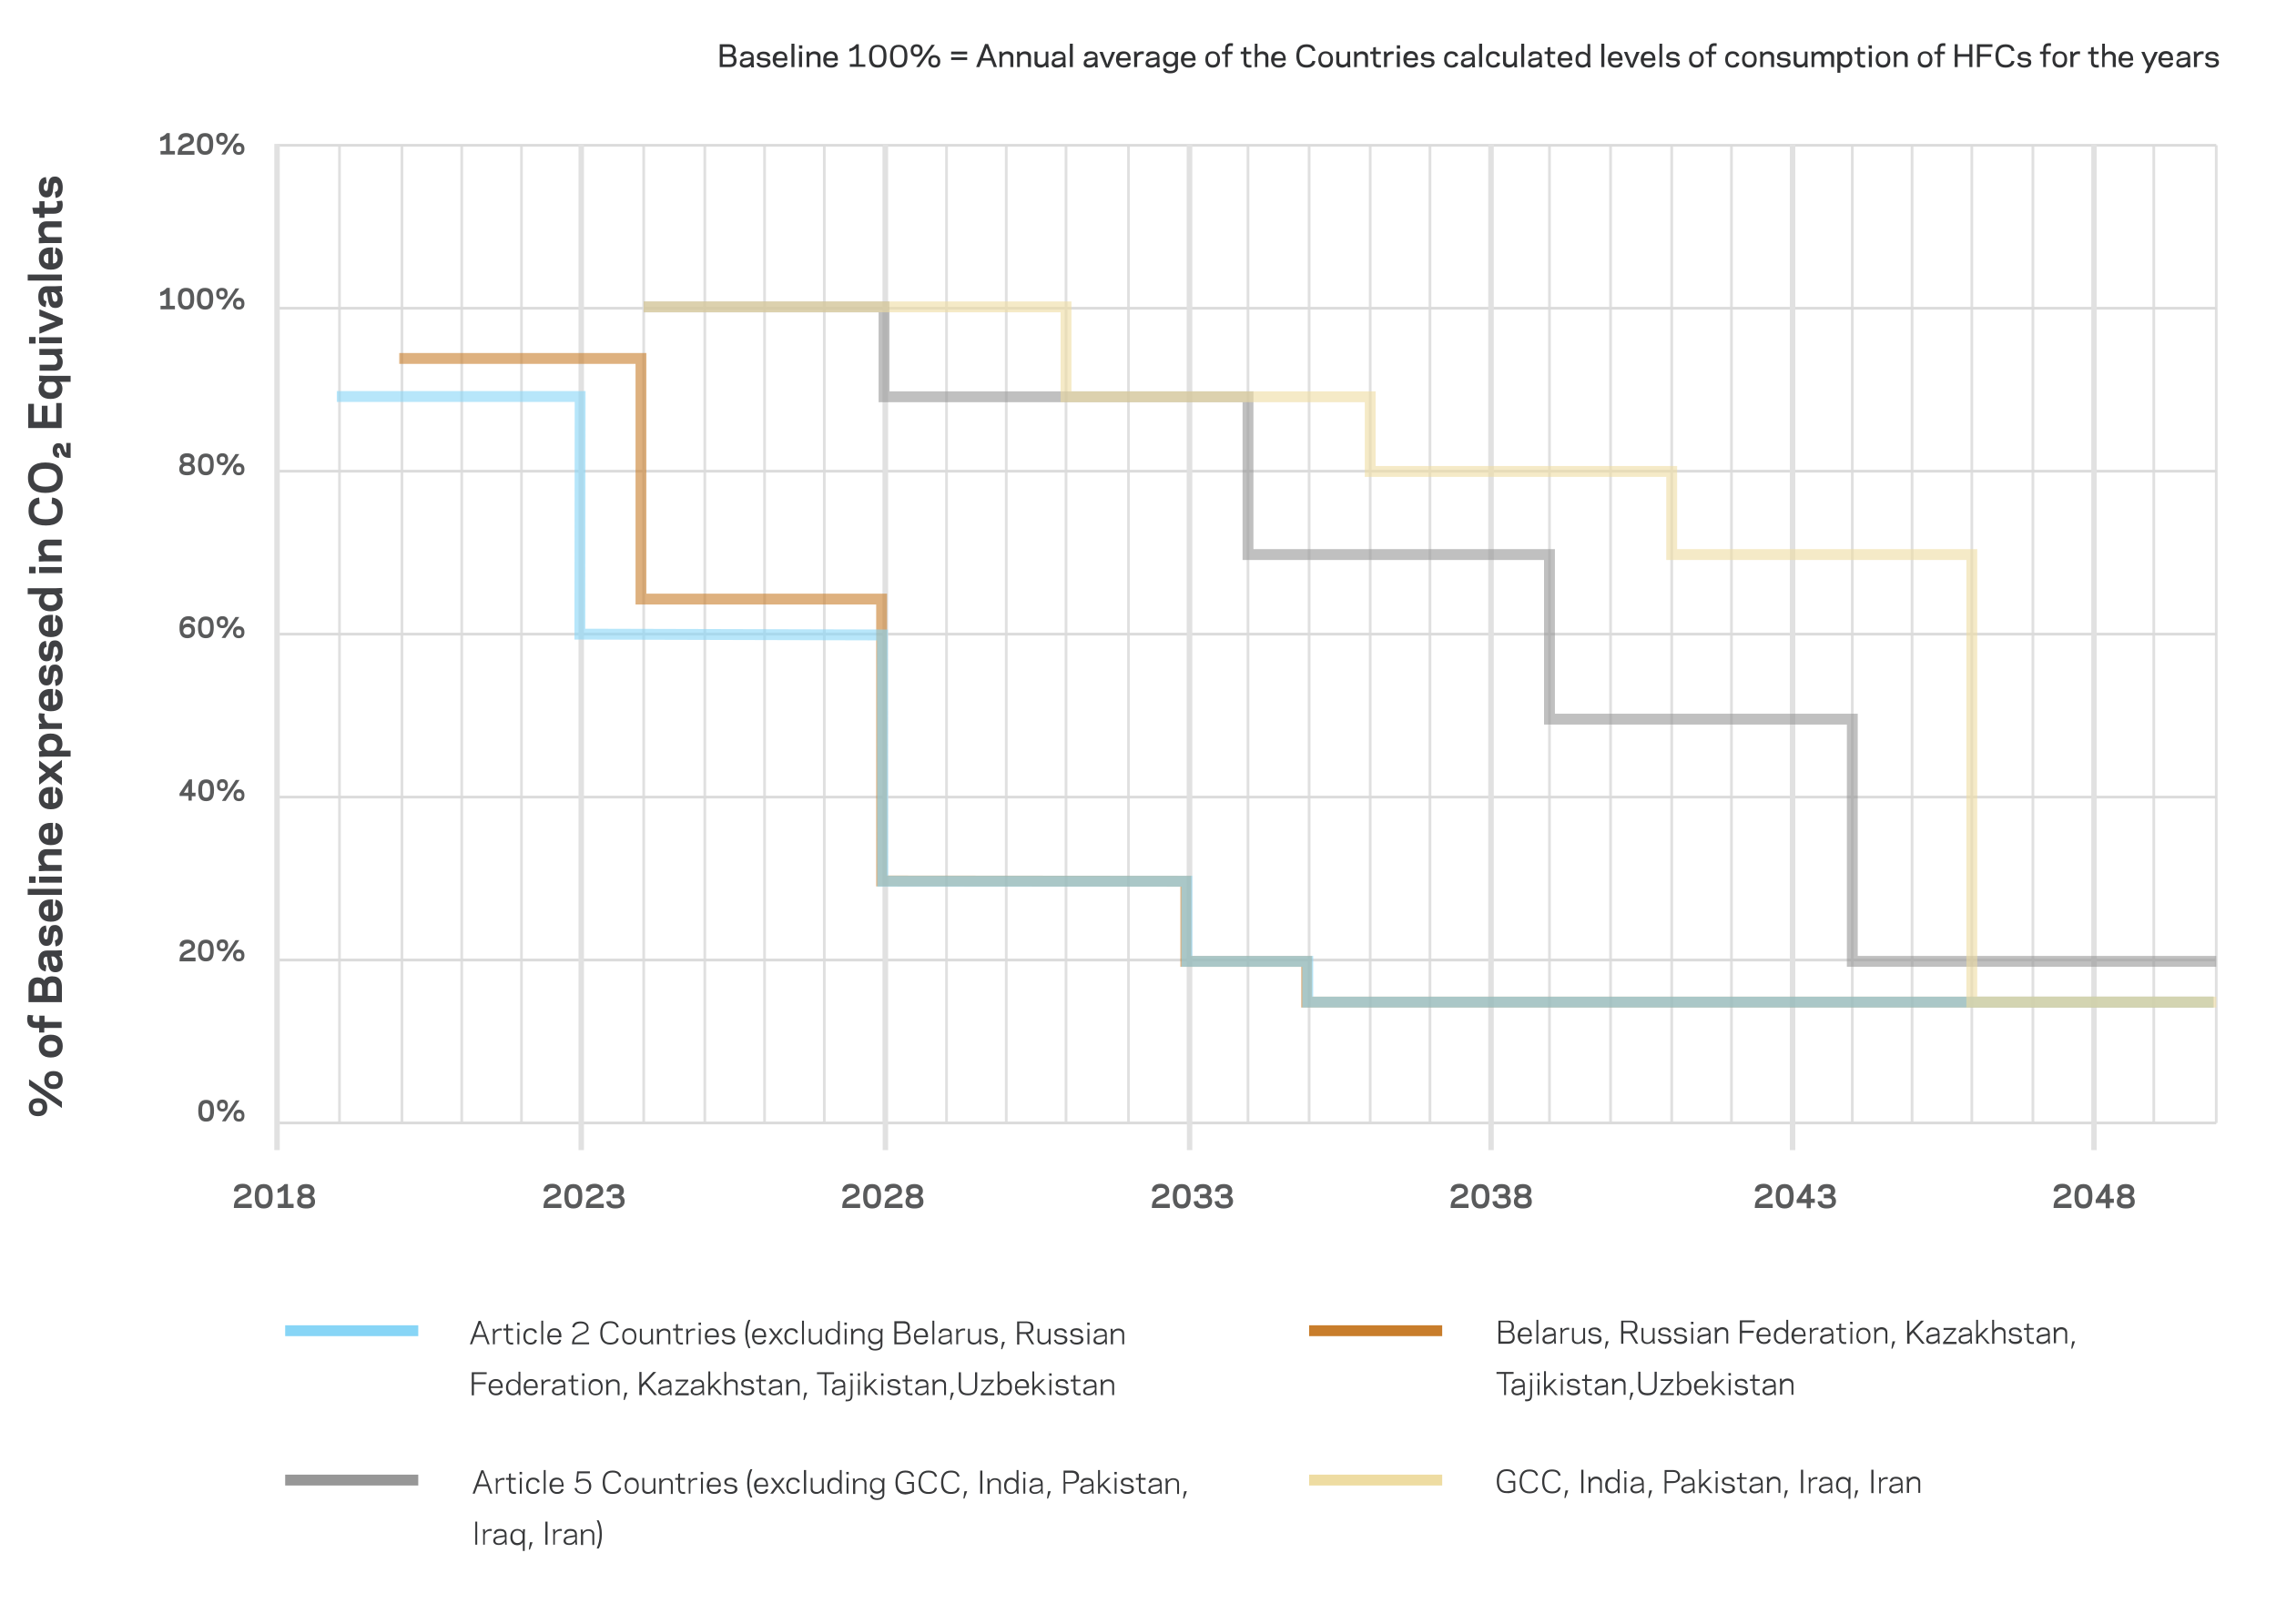 <?xml version="1.0" encoding="utf-8"?>
<!-- Generator: Adobe Illustrator 23.1.1, SVG Export Plug-In . SVG Version: 6.00 Build 0)  -->
<svg version="1.1" id="Layer_1" xmlns="http://www.w3.org/2000/svg" xmlns:xlink="http://www.w3.org/1999/xlink" x="0px" y="0px"
	 viewBox="0 0 838 598" style="enable-background:new 0 0 838 598;" xml:space="preserve">
<style type="text/css">
	.st0{opacity:0.8;fill:#303133;enable-background:new    ;}
	.st1{fill:#3F4043;}
	.st2{opacity:0.8;}
	.st3{fill:#D8D8D8;}
	.st4{fill:#D2D2D2;}
	.st5{fill:#D9D9D9;}
	.st6{opacity:0.6;fill:#C87D2B;enable-background:new    ;}
	.st7{opacity:0.6;fill:#87D5F6;enable-background:new    ;}
	.st8{opacity:0.6;fill:#979797;enable-background:new    ;}
	.st9{opacity:0.6;fill:#EEDCA2;enable-background:new    ;}
	.st10{fill:#37383A;}
	.st11{fill:#303133;}
	.st12{fill:#87D5F6;}
	.st13{fill:#C87D2B;}
	.st14{fill:#979797;}
	.st15{fill:#EEDCA2;}
</style>
<title>ocean_water 1 5 6 11 in</title>
<desc>Created with Sketch.</desc>
<g id="ocean_water-1-5-6-11-in">
	<path class="st0" d="M64.4,56.9v-1.3h-1.9V49h-1.1c-0.6,0.7-1.2,1.2-2.4,1.6V52c0.8-0.2,1.6-0.5,2.1-0.9v4.5h-2v1.3H64.4z
		 M71.6,56.9v-1.3H67c0.1-0.8,0.9-1.2,2.1-1.7l0.3-0.1c1.1-0.5,2-1,2-2.4c0-1.6-1.3-2.4-2.8-2.4c-2,0-2.9,0.9-3,2.4l1.4,0.2
		c0.1-0.9,0.6-1.2,1.6-1.2c0.7,0,1.4,0.2,1.4,1.1c0,0.8-0.9,1.1-1.7,1.4c-1.7,0.7-2.9,1.4-2.9,4v0.1H71.6z M75.5,57c2.2,0,3-1.3,3-4
		s-0.8-4-3-4c-2.2,0-3,1.3-3,4S73.4,57,75.5,57z M75.5,55.7c-1.1,0-1.6-0.8-1.6-2.7s0.5-2.7,1.6-2.7c1.1,0,1.6,0.8,1.6,2.7
		S76.7,55.7,75.5,55.7z M81.7,53.3c1.3,0,2.1-0.7,2.1-2.2c0-1.5-0.8-2.2-2.1-2.2s-2.1,0.7-2.1,2.2C79.6,52.6,80.4,53.3,81.7,53.3z
		 M82.9,56.9l5.2-7.7h-1.4l-5.2,7.7H82.9z M81.7,52.3c-0.6,0-1-0.3-1-1.1s0.4-1.1,1-1.1s1,0.3,1,1.1S82.3,52.3,81.7,52.3z M87.9,57
		c1.3,0,2.1-0.7,2.1-2.2c0-1.5-0.8-2.2-2.1-2.2s-2.1,0.7-2.1,2.2C85.8,56.3,86.6,57,87.9,57z M87.9,56c-0.6,0-1-0.3-1-1.1
		s0.4-1.1,1-1.1s1,0.3,1,1.1S88.5,56,87.9,56z"/>
	<path class="st0" d="M68.9,175c2,0,2.9-0.8,2.9-2.3c0-1.1-0.5-1.6-1.1-1.9c0.5-0.3,0.9-0.8,0.9-1.7c0-1.6-1.3-2.2-2.7-2.2
		c-1.5,0-2.7,0.6-2.7,2.2c0,0.8,0.4,1.4,0.9,1.7c-0.6,0.2-1.1,0.8-1.1,1.9C66,174.2,66.9,175,68.9,175z M68.9,170.3
		c-0.7,0-1.4-0.1-1.4-1c0-0.7,0.6-1,1.4-1c0.8,0,1.4,0.2,1.4,1C70.3,170.2,69.6,170.3,68.9,170.3z M68.9,173.7c-1,0-1.6-0.3-1.6-1
		c0-1,0.8-1.2,1.6-1.2c0.7,0,1.6,0.2,1.6,1.2C70.5,173.4,69.9,173.7,68.9,173.7z M75.8,175c2.1,0,2.9-1.3,2.9-4s-0.8-4-2.9-4
		c-2.1,0-2.9,1.3-2.9,4S73.7,175,75.8,175z M75.8,173.7c-1.1,0-1.6-0.8-1.6-2.7s0.4-2.7,1.6-2.7s1.6,0.8,1.6,2.7
		S76.9,173.7,75.8,173.7z M81.9,171.3c1.3,0,2.1-0.7,2.1-2.2s-0.8-2.2-2.1-2.2c-1.3,0-2.1,0.7-2.1,2.2S80.6,171.3,81.9,171.3z
		 M83,174.9l5.1-7.7h-1.4l-5.1,7.7H83z M81.9,170.3c-0.6,0-1-0.3-1-1.1c0-0.9,0.4-1.1,1-1.1c0.6,0,1,0.3,1,1.1
		C82.8,170,82.4,170.3,81.9,170.3z M87.9,175c1.3,0,2.1-0.7,2.1-2.2s-0.8-2.2-2.1-2.2s-2.1,0.7-2.1,2.2S86.7,175,87.9,175z
		 M87.9,174c-0.6,0-1-0.3-1-1.1c0-0.9,0.4-1.1,1-1.1c0.6,0,1,0.3,1,1.1C88.9,173.7,88.5,174,87.9,174z"/>
	<path class="st0" d="M64.4,113.9v-1.3h-1.9V106h-1.1c-0.6,0.7-1.2,1.2-2.4,1.6v1.4c0.8-0.2,1.6-0.5,2.1-0.9v4.5h-2v1.3H64.4z
		 M68.5,114c2.2,0,3-1.3,3-4s-0.8-4-3-4c-2.2,0-3,1.3-3,4S66.4,114,68.5,114z M68.5,112.7c-1.1,0-1.6-0.8-1.6-2.7s0.5-2.7,1.6-2.7
		c1.1,0,1.6,0.8,1.6,2.7S69.7,112.7,68.5,112.7z M75.5,114c2.2,0,3-1.3,3-4s-0.8-4-3-4c-2.2,0-3,1.3-3,4S73.4,114,75.5,114z
		 M75.5,112.7c-1.1,0-1.6-0.8-1.6-2.7s0.5-2.7,1.6-2.7c1.1,0,1.6,0.8,1.6,2.7S76.7,112.7,75.5,112.7z M81.7,110.3
		c1.3,0,2.1-0.7,2.1-2.2S83,106,81.7,106s-2.1,0.7-2.1,2.2S80.4,110.3,81.7,110.3z M82.9,113.9l5.2-7.7h-1.4l-5.2,7.7H82.9z
		 M81.7,109.3c-0.6,0-1-0.3-1-1.1c0-0.9,0.4-1.1,1-1.1s1,0.3,1,1.1C82.7,109,82.3,109.3,81.7,109.3z M87.9,114
		c1.3,0,2.1-0.7,2.1-2.2s-0.8-2.2-2.1-2.2s-2.1,0.7-2.1,2.2S86.6,114,87.9,114z M87.9,113c-0.6,0-1-0.3-1-1.1c0-0.9,0.4-1.1,1-1.1
		s1,0.3,1,1.1C88.9,112.7,88.5,113,87.9,113z"/>
	<path class="st0" d="M69,235c1.6,0,2.8-0.9,2.8-2.7c0-1.8-0.9-2.7-2.6-2.7c-0.7,0-1.5,0.3-1.8,0.8c0-0.7,0.2-2.2,1.8-2.2
		c0.7,0,1.2,0.2,1.3,0.9l1.4-0.2c-0.1-1.2-0.9-2-2.5-2c-2.1,0-3.3,1.4-3.3,4C66,233.7,66.9,235,69,235z M69,233.7
		c-0.8,0-1.3-0.3-1.5-1.1c-0.1-1.1,0.6-1.7,1.6-1.7c0.8,0,1.4,0.4,1.4,1.4C70.4,233.3,69.8,233.7,69,233.7z M75.8,235
		c2.1,0,2.9-1.3,2.9-4s-0.8-4-2.9-4c-2.1,0-2.9,1.3-2.9,4S73.7,235,75.8,235z M75.8,233.7c-1.1,0-1.6-0.8-1.6-2.7s0.4-2.7,1.6-2.7
		c1.1,0,1.6,0.8,1.6,2.7S76.9,233.7,75.8,233.7z M81.9,231.3c1.3,0,2.1-0.7,2.1-2.2s-0.8-2.2-2.1-2.2s-2.1,0.7-2.1,2.2
		S80.6,231.3,81.9,231.3z M83,234.9l5.1-7.7h-1.4l-5.1,7.7H83z M81.9,230.3c-0.6,0-1-0.3-1-1.1c0-0.9,0.4-1.1,1-1.1s1,0.3,1,1.1
		C82.8,230,82.4,230.3,81.9,230.3z M87.9,235c1.3,0,2.1-0.7,2.1-2.2s-0.8-2.2-2.1-2.2c-1.3,0-2.1,0.7-2.1,2.2S86.7,235,87.9,235z
		 M87.9,234c-0.6,0-1-0.3-1-1.1c0-0.9,0.4-1.1,1-1.1s1,0.3,1,1.1C88.9,233.7,88.5,234,87.9,234z"/>
	<path class="st0" d="M70.6,294.9v-1.7H72v-1.3h-1.3V287h-1.1l-3.5,5.2v0.9h3.3v1.7H70.6z M69.3,291.9h-1.6l1.6-2.5V291.9z
		 M75.9,295c2.1,0,2.9-1.3,2.9-4s-0.8-4-2.9-4c-2.1,0-2.9,1.3-2.9,4S73.8,295,75.9,295z M75.9,293.7c-1.1,0-1.5-0.8-1.5-2.7
		s0.4-2.7,1.5-2.7c1.1,0,1.5,0.8,1.5,2.7S77,293.7,75.9,293.7z M81.9,291.3c1.3,0,2-0.7,2-2.2c0-1.5-0.8-2.2-2-2.2s-2,0.7-2,2.2
		C79.8,290.6,80.6,291.3,81.9,291.3z M83.1,294.9l5.1-7.7h-1.4l-5.1,7.7H83.1z M81.9,290.3c-0.5,0-1-0.3-1-1.1s0.4-1.1,1-1.1
		c0.5,0,1,0.3,1,1.1S82.4,290.3,81.9,290.3z M88,295c1.3,0,2-0.7,2-2.2c0-1.5-0.8-2.2-2-2.2s-2,0.7-2,2.2
		C85.9,294.3,86.7,295,88,295z M88,294c-0.5,0-1-0.3-1-1.1s0.4-1.1,1-1.1c0.5,0,1,0.3,1,1.1S88.5,294,88,294z"/>
	<path class="st0" d="M72,353.9v-1.3h-4.5c0.1-0.8,0.9-1.2,2-1.7l0.3-0.1c1-0.5,2-1,2-2.4c0-1.6-1.3-2.4-2.8-2.4
		c-2,0-2.8,0.9-2.9,2.4l1.4,0.2c0.1-0.9,0.6-1.2,1.6-1.2c0.6,0,1.4,0.2,1.4,1.1c0,0.8-0.9,1.1-1.6,1.4c-1.6,0.7-2.8,1.4-2.8,4v0.1
		H72z M75.8,354c2.1,0,2.9-1.3,2.9-4s-0.8-4-2.9-4c-2.1,0-2.9,1.3-2.9,4S73.7,354,75.8,354z M75.8,352.7c-1.1,0-1.6-0.8-1.6-2.7
		s0.4-2.7,1.6-2.7s1.6,0.8,1.6,2.7S76.9,352.7,75.8,352.7z M81.9,350.3c1.3,0,2.1-0.7,2.1-2.2c0-1.5-0.8-2.2-2.1-2.2
		c-1.3,0-2.1,0.7-2.1,2.2C79.8,349.6,80.6,350.3,81.9,350.3z M83,353.9l5.1-7.7h-1.4l-5.1,7.7H83z M81.9,349.3c-0.6,0-1-0.3-1-1.1
		s0.4-1.1,1-1.1c0.6,0,1,0.3,1,1.1S82.4,349.3,81.9,349.3z M87.9,354c1.3,0,2.1-0.7,2.1-2.2c0-1.5-0.8-2.2-2.1-2.2s-2.1,0.7-2.1,2.2
		C85.9,353.3,86.7,354,87.9,354z M87.9,353c-0.6,0-1-0.3-1-1.1s0.4-1.1,1-1.1s1,0.3,1,1.1S88.5,353,87.9,353z"/>
	<path class="st0" d="M75.9,413c2.1,0,2.9-1.3,2.9-4s-0.8-4-2.9-4c-2.1,0-2.9,1.3-2.9,4S73.8,413,75.9,413z M75.9,411.7
		c-1.1,0-1.5-0.8-1.5-2.7s0.4-2.7,1.5-2.7c1.1,0,1.5,0.8,1.5,2.7S77,411.7,75.9,411.7z M81.9,409.3c1.3,0,2-0.7,2-2.2
		c0-1.5-0.8-2.2-2-2.2c-1.3,0-2,0.7-2,2.2C79.9,408.6,80.7,409.3,81.9,409.3z M83.1,412.9l5.1-7.7h-1.4l-5.1,7.7H83.1z M81.9,408.3
		c-0.5,0-1-0.3-1-1.1s0.4-1.1,1-1.1s1,0.3,1,1.1S82.5,408.3,81.9,408.3z M88,413c1.3,0,2-0.7,2-2.2c0-1.5-0.8-2.2-2-2.2
		s-2,0.7-2,2.2C85.9,412.3,86.7,413,88,413z M88,412c-0.5,0-1-0.3-1-1.1s0.4-1.1,1-1.1s1,0.3,1,1.1S88.5,412,88,412z"/>
	<path class="st0" d="M92.7,444.8v-1.5h-5.1c0.1-0.9,1-1.3,2.3-1.9c1.3-0.6,2.6-1.1,2.6-2.8c0-1.8-1.4-2.7-3.1-2.7
		c-2.2,0-3.2,1-3.3,2.7l1.6,0.2c0.1-1.1,0.7-1.4,1.8-1.4c0.7,0,1.6,0.2,1.6,1.2c0,0.9-1,1.2-1.8,1.6c-1.8,0.8-3.2,1.5-3.2,4.5v0.1
		H92.7z M97.1,445c2.4,0,3.3-1.5,3.3-4.5s-0.9-4.5-3.3-4.5c-2.4,0-3.3,1.5-3.3,4.5S94.7,445,97.1,445z M97.1,443.5
		c-1.3,0-1.8-0.9-1.8-3s0.5-3,1.8-3s1.8,0.9,1.8,3S98.4,443.5,97.1,443.5z M108.1,444.8v-1.5H106V436h-1.2c-0.7,0.8-1.3,1.3-2.6,1.8
		v1.5c0.9-0.2,1.7-0.6,2.3-1.1v5.1h-2.2v1.5H108.1z M112.7,445c2.3,0,3.3-0.9,3.3-2.5c0-1.2-0.6-1.9-1.2-2.1c0.6-0.3,1-1,1-1.9
		c0-1.8-1.5-2.5-3.1-2.5c-1.6,0-3.1,0.6-3.1,2.5c0,0.9,0.4,1.6,1,1.9c-0.6,0.3-1.2,0.9-1.2,2.1C109.4,444.1,110.4,445,112.7,445z
		 M112.7,439.7c-0.8,0-1.6-0.2-1.6-1.1c0-0.8,0.7-1.1,1.6-1.1c0.9,0,1.6,0.2,1.6,1.1C114.2,439.6,113.5,439.7,112.7,439.7z
		 M112.7,443.5c-1.1,0-1.8-0.3-1.8-1.2c0-1.1,0.9-1.3,1.8-1.3s1.8,0.2,1.8,1.3C114.5,443.2,113.8,443.5,112.7,443.5z"/>
	<path class="st0" d="M206.7,444.8v-1.5h-5.1c0.1-0.9,1-1.3,2.3-1.9c1.3-0.6,2.6-1.1,2.6-2.8c0-1.8-1.4-2.7-3.1-2.7
		c-2.2,0-3.2,1-3.3,2.7l1.6,0.2c0.1-1.1,0.7-1.4,1.8-1.4c0.7,0,1.6,0.2,1.6,1.2c0,0.9-1,1.2-1.8,1.6c-1.8,0.8-3.2,1.5-3.2,4.5v0.1
		H206.7z M211.1,445c2.4,0,3.3-1.5,3.3-4.5s-0.9-4.5-3.3-4.5c-2.4,0-3.3,1.5-3.3,4.5S208.7,445,211.1,445z M211.1,443.5
		c-1.3,0-1.8-0.9-1.8-3s0.5-3,1.8-3c1.3,0,1.8,0.9,1.8,3S212.4,443.5,211.1,443.5z M222.3,444.8v-1.5h-5.1c0.1-0.9,1-1.3,2.3-1.9
		c1.3-0.6,2.6-1.1,2.6-2.8c0-1.8-1.4-2.7-3.1-2.7c-2.2,0-3.2,1-3.3,2.7l1.6,0.2c0.1-1.1,0.7-1.4,1.8-1.4c0.7,0,1.6,0.2,1.6,1.2
		c0,0.9-1,1.2-1.8,1.6c-1.8,0.8-3.2,1.5-3.2,4.5v0.1H222.3z M226.5,445c2.4,0,3.5-1.1,3.5-2.7c0-1.1-0.7-1.8-1.3-2
		c0.5-0.2,1-0.8,1-1.7c0-1.9-1.4-2.6-3.1-2.6c-2.2,0-3.1,1-3.3,2.7l1.6,0.2c0.1-1,0.6-1.4,1.7-1.4c0.9,0,1.5,0.3,1.5,1.1
		c0,1-0.5,1.1-1.2,1.1l-1.4,0v1.5h1.3c0.9,0,1.7,0,1.7,1.2c0,0.9-0.6,1.3-1.9,1.2c-1.2,0-1.6-0.4-1.8-1.4l-1.6,0.2
		C223.4,444,224.3,445,226.5,445z"/>
	<path class="st0" d="M316.7,444.8v-1.5h-5.1c0.1-0.9,1-1.3,2.3-1.9c1.3-0.6,2.6-1.1,2.6-2.8c0-1.8-1.4-2.7-3.1-2.7
		c-2.2,0-3.2,1-3.3,2.7l1.6,0.2c0.1-1.1,0.7-1.4,1.8-1.4c0.7,0,1.6,0.2,1.6,1.2c0,0.9-1,1.2-1.8,1.6c-1.8,0.8-3.2,1.5-3.2,4.5v0.1
		H316.7z M321.1,445c2.4,0,3.3-1.5,3.3-4.5s-0.9-4.5-3.3-4.5c-2.4,0-3.3,1.5-3.3,4.5S318.7,445,321.1,445z M321.1,443.5
		c-1.3,0-1.8-0.9-1.8-3s0.5-3,1.8-3c1.3,0,1.8,0.9,1.8,3S322.4,443.5,321.1,443.5z M332.3,444.8v-1.5h-5.1c0.1-0.9,1-1.3,2.3-1.9
		c1.3-0.6,2.6-1.1,2.6-2.8c0-1.8-1.4-2.7-3.1-2.7c-2.2,0-3.2,1-3.3,2.7l1.6,0.2c0.1-1.1,0.7-1.4,1.8-1.4c0.7,0,1.6,0.2,1.6,1.2
		c0,0.9-1,1.2-1.8,1.6c-1.8,0.8-3.2,1.5-3.2,4.5v0.1H332.3z M336.7,445c2.3,0,3.3-0.9,3.3-2.5c0-1.2-0.6-1.9-1.2-2.1
		c0.6-0.3,1-1,1-1.9c0-1.8-1.5-2.5-3.1-2.5s-3.1,0.6-3.1,2.5c0,0.9,0.4,1.6,1,1.9c-0.6,0.3-1.2,0.9-1.2,2.1
		C333.4,444.1,334.4,445,336.7,445z M336.7,439.7c-0.8,0-1.6-0.2-1.6-1.1c0-0.8,0.7-1.1,1.6-1.1s1.6,0.2,1.6,1.1
		C338.2,439.6,337.5,439.7,336.7,439.7z M336.7,443.5c-1.1,0-1.8-0.3-1.8-1.2c0-1.1,0.9-1.3,1.8-1.3s1.8,0.2,1.8,1.3
		C338.5,443.2,337.8,443.5,336.7,443.5z"/>
	<path class="st0" d="M430.7,444.8v-1.5h-5.1c0.1-0.9,1-1.3,2.3-1.9c1.3-0.6,2.6-1.1,2.6-2.8c0-1.8-1.4-2.7-3.1-2.7
		c-2.2,0-3.2,1-3.3,2.7l1.6,0.2c0.1-1.1,0.7-1.4,1.8-1.4c0.7,0,1.6,0.2,1.6,1.2c0,0.9-1,1.2-1.8,1.6c-1.8,0.8-3.2,1.5-3.2,4.5v0.1
		H430.7z M435.1,445c2.4,0,3.3-1.5,3.3-4.5s-0.9-4.5-3.3-4.5c-2.4,0-3.3,1.5-3.3,4.5S432.7,445,435.1,445z M435.1,443.5
		c-1.3,0-1.8-0.9-1.8-3s0.5-3,1.8-3c1.3,0,1.8,0.9,1.8,3S436.4,443.5,435.1,443.5z M442.8,445c2.4,0,3.5-1.1,3.5-2.7
		c0-1.1-0.7-1.8-1.3-2c0.5-0.2,1-0.8,1-1.7c0-1.9-1.4-2.6-3.1-2.6c-2.2,0-3.1,1-3.3,2.7l1.6,0.2c0.1-1,0.6-1.4,1.7-1.4
		c0.9,0,1.5,0.3,1.5,1.1c0,1-0.5,1.1-1.2,1.1l-1.4,0v1.5h1.3c0.9,0,1.7,0,1.7,1.2c0,0.9-0.6,1.3-1.9,1.2c-1.2,0-1.6-0.4-1.8-1.4
		l-1.6,0.2C439.6,444,440.5,445,442.8,445z M450.5,445c2.4,0,3.5-1.1,3.5-2.7c0-1.1-0.7-1.8-1.3-2c0.5-0.2,1-0.8,1-1.7
		c0-1.9-1.4-2.6-3.1-2.6c-2.2,0-3.1,1-3.3,2.7l1.6,0.2c0.1-1,0.6-1.4,1.7-1.4c0.9,0,1.5,0.3,1.5,1.1c0,1-0.5,1.1-1.2,1.1l-1.4,0v1.5
		h1.3c0.9,0,1.7,0,1.7,1.2c0,0.9-0.6,1.3-1.9,1.2c-1.2,0-1.6-0.4-1.8-1.4l-1.6,0.2C447.4,444,448.3,445,450.5,445z"/>
	<path class="st0" d="M540.7,444.8v-1.5h-5.1c0.1-0.9,1-1.3,2.3-1.9c1.3-0.6,2.6-1.1,2.6-2.8c0-1.8-1.4-2.7-3.1-2.7
		c-2.2,0-3.2,1-3.3,2.7l1.6,0.2c0.1-1.1,0.7-1.4,1.8-1.4c0.7,0,1.6,0.2,1.6,1.2c0,0.9-1,1.2-1.8,1.6c-1.8,0.8-3.2,1.5-3.2,4.5v0.1
		H540.7z M545.1,445c2.4,0,3.3-1.5,3.3-4.5s-0.9-4.5-3.3-4.5c-2.4,0-3.3,1.5-3.3,4.5S542.7,445,545.1,445z M545.1,443.5
		c-1.3,0-1.8-0.9-1.8-3s0.5-3,1.8-3s1.8,0.9,1.8,3S546.4,443.5,545.1,443.5z M552.8,445c2.4,0,3.5-1.1,3.5-2.7c0-1.1-0.7-1.8-1.3-2
		c0.5-0.2,1-0.8,1-1.7c0-1.9-1.4-2.6-3.1-2.6c-2.2,0-3.1,1-3.3,2.7l1.6,0.2c0.1-1,0.6-1.4,1.7-1.4c0.9,0,1.5,0.3,1.5,1.1
		c0,1-0.5,1.1-1.2,1.1l-1.4,0v1.5h1.3c0.9,0,1.7,0,1.7,1.2c0,0.9-0.6,1.3-1.9,1.2c-1.2,0-1.6-0.4-1.8-1.4l-1.6,0.2
		C549.6,444,550.6,445,552.8,445z M560.7,445c2.3,0,3.3-0.9,3.3-2.5c0-1.2-0.6-1.9-1.2-2.1c0.6-0.3,1-1,1-1.9c0-1.8-1.5-2.5-3.1-2.5
		c-1.6,0-3.1,0.6-3.1,2.5c0,0.9,0.4,1.6,1,1.9c-0.6,0.3-1.2,0.9-1.2,2.1C557.4,444.1,558.4,445,560.7,445z M560.7,439.7
		c-0.8,0-1.6-0.2-1.6-1.1c0-0.8,0.7-1.1,1.6-1.1c0.9,0,1.6,0.2,1.6,1.1C562.2,439.6,561.5,439.7,560.7,439.7z M560.7,443.5
		c-1.1,0-1.8-0.3-1.8-1.2c0-1.1,0.9-1.3,1.8-1.3c0.8,0,1.8,0.2,1.8,1.3C562.5,443.2,561.8,443.5,560.7,443.5z"/>
	<path class="st0" d="M652.7,444.8v-1.5h-5.1c0.1-0.9,1-1.3,2.3-1.9c1.3-0.6,2.6-1.1,2.6-2.8c0-1.8-1.4-2.7-3.1-2.7
		c-2.2,0-3.2,1-3.3,2.7l1.6,0.2c0.1-1.1,0.7-1.4,1.8-1.4c0.7,0,1.6,0.2,1.6,1.2c0,0.9-1,1.2-1.8,1.6c-1.8,0.8-3.2,1.5-3.2,4.5v0.1
		H652.7z M657.1,445c2.4,0,3.3-1.5,3.3-4.5s-0.9-4.5-3.3-4.5c-2.4,0-3.3,1.5-3.3,4.5S654.7,445,657.1,445z M657.1,443.5
		c-1.3,0-1.8-0.9-1.8-3s0.5-3,1.8-3c1.3,0,1.8,0.9,1.8,3S658.4,443.5,657.1,443.5z M666.7,444.8v-1.9h1.5v-1.5h-1.5V436h-1.3
		l-3.9,5.9v1.1h3.7v1.9H666.7z M665.2,441.5h-1.9l1.9-2.8V441.5z M672.5,445c2.4,0,3.5-1.1,3.5-2.7c0-1.1-0.7-1.8-1.3-2
		c0.5-0.2,1-0.8,1-1.7c0-1.9-1.4-2.6-3.1-2.6c-2.2,0-3.1,1-3.3,2.7l1.6,0.2c0.1-1,0.6-1.4,1.7-1.4c0.9,0,1.5,0.3,1.5,1.1
		c0,1-0.5,1.1-1.2,1.1l-1.4,0v1.5h1.3c0.9,0,1.7,0,1.7,1.2c0,0.9-0.6,1.3-1.9,1.2c-1.2,0-1.6-0.4-1.8-1.4l-1.6,0.2
		C669.4,444,670.3,445,672.5,445z"/>
	<path class="st0" d="M762.7,444.8v-1.5h-5.1c0.1-0.9,1-1.3,2.3-1.9c1.3-0.6,2.6-1.1,2.6-2.8c0-1.8-1.4-2.7-3.1-2.7
		c-2.2,0-3.2,1-3.3,2.7l1.6,0.2c0.1-1.1,0.7-1.4,1.8-1.4c0.7,0,1.6,0.2,1.6,1.2c0,0.9-1,1.2-1.8,1.6c-1.8,0.8-3.2,1.5-3.2,4.5v0.1
		H762.7z M767.1,445c2.4,0,3.3-1.5,3.3-4.5s-0.9-4.5-3.3-4.5c-2.4,0-3.3,1.5-3.3,4.5S764.7,445,767.1,445z M767.1,443.5
		c-1.3,0-1.8-0.9-1.8-3s0.5-3,1.8-3s1.8,0.9,1.8,3S768.4,443.5,767.1,443.5z M776.8,444.8v-1.9h1.5v-1.5h-1.5V436h-1.3l-3.9,5.9v1.1
		h3.7v1.9H776.8z M775.2,441.5h-1.9l1.9-2.8V441.5z M782.7,445c2.3,0,3.3-0.9,3.3-2.5c0-1.2-0.6-1.9-1.2-2.1c0.6-0.3,1-1,1-1.9
		c0-1.8-1.5-2.5-3.1-2.5c-1.6,0-3.1,0.6-3.1,2.5c0,0.9,0.4,1.6,1,1.9c-0.6,0.3-1.2,0.9-1.2,2.1C779.4,444.1,780.4,445,782.7,445z
		 M782.7,439.7c-0.8,0-1.6-0.2-1.6-1.1c0-0.8,0.7-1.1,1.6-1.1c0.9,0,1.6,0.2,1.6,1.1C784.2,439.6,783.5,439.7,782.7,439.7z
		 M782.7,443.5c-1.1,0-1.8-0.3-1.8-1.2c0-1.1,0.9-1.3,1.8-1.3c0.8,0,1.8,0.2,1.8,1.3C784.5,443.2,783.8,443.5,782.7,443.5z"/>
	<path class="st1" d="M17.4,407.7c0-2.1-1.1-3.3-3.4-3.3c-2.3,0-3.4,1.3-3.4,3.3s1.1,3.3,3.4,3.3C16.3,411,17.4,409.7,17.4,407.7z
		 M22.8,405.7l-12.1-8.3v2.3l12.1,8.3V405.7z M15.7,407.7c0,0.9-0.4,1.6-1.8,1.6c-1.4,0-1.8-0.7-1.8-1.6c0-0.9,0.4-1.6,1.8-1.6
		C15.3,406,15.7,406.8,15.7,407.7z M23.1,397.7c0-2.1-1.1-3.3-3.4-3.3c-2.3,0-3.4,1.3-3.4,3.3s1.1,3.3,3.4,3.3
		C22,401.1,23.1,399.8,23.1,397.7z M21.5,397.7c0,0.9-0.4,1.6-1.8,1.6c-1.4,0-1.8-0.7-1.8-1.6c0-0.9,0.4-1.6,1.8-1.6
		C21,396.1,21.5,396.8,21.5,397.7z M23.1,385.2c0-2.6-1.5-4.2-4.4-4.2s-4.4,1.6-4.4,4.2c0,2.6,1.5,4.2,4.4,4.2
		S23.1,387.7,23.1,385.2z M21.1,385.2c0,1.2-0.7,1.9-2.4,1.9s-2.4-0.7-2.4-1.9c0-1.2,0.7-1.9,2.4-1.9S21.1,384,21.1,385.2z
		 M22.8,376.3h-6.4v-2.3h-1.9v2.3h-1c-1.2,0-1.4-0.4-1.5-1.2c0-0.5,0.2-1,0.3-1.2l-2-0.2c-0.1,0.3-0.3,0.8-0.3,1.5
		c0,2.8,1.6,3.3,3.3,3.3h1.1v1.7h1.9v-1.7h6.4V376.3z M22.8,363.5c0-2.1-0.6-4-3.6-4c-1.5,0-2.5,0.7-2.9,1.5
		c-0.4-0.6-1.2-1.1-2.4-1.1c-2.8,0-3.4,2.1-3.4,3.7v5.4h12.3V363.5z M15.5,363.7v2.9h-2.9v-2.9c0-1,0.3-1.6,1.4-1.6
		C15.2,362.1,15.5,362.8,15.5,363.7z M20.8,363.5l0,3.2h-3.2v-3.1c0-0.8,0.2-1.8,1.6-1.8C20.6,361.7,20.8,362.8,20.8,363.5
		L20.8,363.5z M23.1,355c0-1.3-0.5-2.3-1.3-2.9l1-0.2v-2l-2.3,0.1h-3.2c-2.2,0-3.2,1.5-3.2,3.9c0,2.7,1.2,3.5,2.7,3.8l0.3-2.2
		c-0.7-0.1-1.1-0.4-1.1-1.6c0-1.1,0.4-1.6,1.1-1.6h0.2l0.4,2.6c0.3,1.9,0.8,3.1,2.7,3.1C22,358,23.1,357.1,23.1,355z M21.2,354.6
		c0,0.7-0.3,1.1-0.9,1.1c-0.6,0-0.8-0.3-1-1.2l-0.4-2.3h0.7C20.4,352.4,21.3,353.3,21.2,354.6z M23.1,344.6c0-1.9-0.7-4-2.8-4
		c-2.4,0-2.4,1.9-2.6,3.6c-0.1,1-0.1,1.7-0.7,1.7c-0.7,0-0.9-0.7-0.9-1.3c0-1.1,0.4-1.5,1.1-1.6l-0.3-2.2c-1.8,0.2-2.6,1.4-2.6,3.8
		c0,1.7,0.7,3.7,2.8,3.7c2.2,0,2.3-1.8,2.5-3.5c0.1-1.2,0.1-1.8,0.8-1.9c0.7,0,0.9,0.8,1,1.7c0,1.1-0.4,1.5-1.2,1.7l0.3,2.2
		C22,348.3,23.1,347.2,23.1,344.6z M23.1,335.2c0-2.7-1.2-3.7-2.6-3.9l-0.3,2.2c0.6,0.1,1,0.6,1,1.7c0,1.1-0.5,1.9-1.7,1.9v-5.9
		h-0.8c-2.8,0-4.4,1.4-4.4,4c0,2.6,1.5,4.2,4.4,4.2S23.1,337.9,23.1,335.2z M17.8,333.6v3.6c-1.2-0.1-1.7-0.8-1.7-1.9
		C16.1,334.2,16.7,333.7,17.8,333.6z M22.8,327.3H10.2v2.2h12.6V327.3z M13.1,322.7h-2.4v2.4h2.4V322.7z M22.8,322.8h-8.4v2.2h8.4
		V322.8z M22.8,318.5h-5.2c-0.6-0.2-1.4-1-1.4-2.1c0-0.9,0.4-1.5,1.2-1.5h5.3v-2.2h-5.6c-2,0-3,1.3-3,3.3c0,1.1,0.5,2,1.3,2.6
		l-1.1,0.2v2l2.3-0.1h6.1V318.5z M23.1,306.9c0-2.7-1.2-3.7-2.6-3.9l-0.3,2.2c0.6,0.1,1,0.6,1,1.7c0,1.1-0.5,1.9-1.7,1.9V303h-0.8
		c-2.8,0-4.4,1.4-4.4,4c0,2.6,1.5,4.2,4.4,4.2S23.1,309.6,23.1,306.9z M17.8,305.3v3.6c-1.2-0.1-1.7-0.8-1.7-1.9
		C16.1,305.9,16.7,305.3,17.8,305.3z M23.1,293.8c0-2.7-1.2-3.7-2.6-3.9l-0.3,2.2c0.6,0.1,1,0.6,1,1.7c0,1.1-0.5,1.9-1.7,1.9v-5.9
		h-0.8c-2.8,0-4.4,1.4-4.4,4c0,2.6,1.5,4.2,4.4,4.2S23.1,296.5,23.1,293.8z M17.8,292.2v3.6c-1.2-0.1-1.7-0.8-1.7-1.9
		C16.1,292.8,16.7,292.3,17.8,292.2z M22.8,286.3l-1.4-1l-1.3-0.9l1.3-0.9l1.4-1v-2.7l-3.2,2.4l-1.1,0.9l-1-0.7l-3.1-2.4v2.7
		l1.6,1.1l0.9,0.7l-0.9,0.7l-1.6,1.1v2.7l3.1-2.4l1-0.7l1.1,0.9l3.2,2.4V286.3z M26,276.4h-4.1c0.8-0.6,1.1-1.5,1.1-2.5
		c0-2.4-1.6-3.8-4.4-3.8s-4.4,1.4-4.4,3.8c0,1.2,0.5,2.1,1.3,2.6l-1.1,0.2v2l2.3-0.1H26V276.4z M21,274.4c0,1.1-0.7,1.9-1.4,2h-2
		c-0.7-0.2-1.4-0.9-1.4-2c0-1.1,0.8-2,2.4-2S21,273.2,21,274.4z M22.8,266.3h-5c-0.7-0.2-1.4-1.2-1.5-2.3c0-0.5,0.1-1,0.2-1.2
		l-2.1-0.2c-0.1,0.3-0.2,0.8-0.2,1.4c0,1,0.5,1.8,1.3,2.3l-1.1,0.2v2l2.3-0.1h6.1V266.3z M23.1,257.7c0-2.7-1.2-3.7-2.6-3.9
		l-0.3,2.2c0.6,0.1,1,0.6,1,1.7c0,1.1-0.5,1.9-1.7,1.9v-5.9h-0.8c-2.8,0-4.4,1.4-4.4,4c0,2.6,1.5,4.2,4.4,4.2S23.1,260.5,23.1,257.7
		z M17.8,256.2v3.6c-1.2-0.1-1.7-0.8-1.7-1.9C16.1,256.8,16.7,256.2,17.8,256.2z M23.1,248.7c0-1.9-0.7-4-2.8-4
		c-2.4,0-2.4,1.9-2.6,3.6c-0.1,1-0.1,1.7-0.7,1.7c-0.7,0-0.9-0.7-0.9-1.3c0-1.1,0.4-1.5,1.1-1.6l-0.3-2.2c-1.8,0.2-2.6,1.4-2.6,3.8
		c0,1.7,0.7,3.7,2.8,3.7c2.2,0,2.3-1.8,2.5-3.5c0.1-1.2,0.1-1.8,0.8-1.9c0.7,0,0.9,0.8,1,1.7c0,1.1-0.4,1.5-1.2,1.7l0.3,2.2
		C22,252.4,23.1,251.3,23.1,248.7z M23.1,239.8c0-1.9-0.7-4-2.8-4c-2.4,0-2.4,1.9-2.6,3.6c-0.1,1-0.1,1.7-0.7,1.7
		c-0.7,0-0.9-0.7-0.9-1.3c0-1.1,0.4-1.5,1.1-1.6l-0.3-2.2c-1.8,0.2-2.6,1.4-2.6,3.8c0,1.7,0.7,3.7,2.8,3.7c2.2,0,2.3-1.8,2.5-3.5
		c0.1-1.2,0.1-1.8,0.8-1.9c0.7,0,0.9,0.8,1,1.7c0,1.1-0.4,1.5-1.2,1.7l0.3,2.2C22,243.5,23.1,242.4,23.1,239.8z M23.1,230.4
		c0-2.7-1.2-3.7-2.6-3.9l-0.3,2.2c0.6,0.1,1,0.6,1,1.7c0,1.1-0.5,1.9-1.7,1.9v-5.9h-0.8c-2.8,0-4.4,1.4-4.4,4c0,2.6,1.5,4.2,4.4,4.2
		S23.1,233.1,23.1,230.4z M17.8,228.8v3.6c-1.2-0.1-1.7-0.8-1.7-1.9C16.1,229.4,16.7,228.9,17.8,228.8z M23.1,221.3
		c0-1.2-0.5-2.1-1.3-2.6l1.1-0.2v-2l-2.3,0.1H10.2v2.2h5.2c-0.8,0.6-1.1,1.5-1.1,2.5c0,2.4,1.6,3.8,4.4,3.8S23.1,223.7,23.1,221.3z
		 M21,220.9c0,1.1-0.8,2-2.4,2s-2.4-0.8-2.4-2s0.7-1.9,1.4-2h2C20.3,219,21,219.8,21,220.9z M13.1,208.7h-2.4v2.4h2.4V208.7z
		 M22.8,208.8h-8.4v2.2h8.4V208.8z M22.8,204.5h-5.2c-0.6-0.2-1.4-1-1.4-2.1c0-0.9,0.4-1.5,1.2-1.5h5.3v-2.2h-5.6c-2,0-3,1.3-3,3.3
		c0,1.1,0.5,2,1.3,2.6l-1.1,0.2v2l2.3-0.1h6.1V204.5z M23.1,188.1c0-3.2-1.5-4.6-3.9-4.9l-0.2,2.3c1.5,0.2,2.1,1,2.1,2.6
		c0,2.6-2,3.1-4.3,3.1s-4.3-0.5-4.3-3.1c0-1.7,0.6-2.4,2.1-2.6l-0.2-2.3c-2.4,0.3-3.9,1.7-3.9,4.9c0,3.8,2.5,5.4,6.4,5.4
		S23.1,191.9,23.1,188.1z M23.1,175.9c0-4-2.5-5.6-6.4-5.6s-6.4,1.7-6.4,5.6s2.5,5.6,6.4,5.6S23.1,179.9,23.1,175.9z M21,175.9
		c0,2.7-2,3.3-4.3,3.3c-2.3,0-4.3-0.7-4.3-3.3c0-2.7,2-3.3,4.3-3.3C19,172.6,21,173.2,21,175.9z M26,163.1h-1.6v2.5l0,1.1
		c-0.4-0.1-0.6-0.7-0.8-1.3c-0.3-1.2-0.6-2.2-2.1-2.2c-1.4,0-2.1,1.1-2.1,2.6c0,1.7,0.7,2.7,2.3,2.8l0.1-1.7
		c-0.6-0.1-0.8-0.5-0.8-1.1c0-0.4,0.2-0.9,0.6-0.9c0.4,0,0.5,0.4,0.7,1.1c0.5,1.6,1.1,2.7,3.7,2.6V163.1z M22.8,148.4h-2.1v6.9h-3.2
		v-5.9h-2.1v5.9h-2.9v-6.6h-2.1v8.9h12.3V148.4z M26,138.4h-9.3l-2.3-0.1v2l1.1,0.2c-0.8,0.6-1.3,1.4-1.3,2.6c0,2.4,1.6,3.8,4.4,3.8
		s4.4-1.4,4.4-3.8c0-1-0.3-1.9-1.1-2.5H26V138.4z M21,142.6c0,1.1-0.8,2-2.4,2s-2.4-0.8-2.4-2s0.7-1.9,1.4-2h2
		C20.3,140.7,21,141.5,21,142.6z M23.1,133.2c0-1.1-0.5-2-1.3-2.6l1.1-0.2v-2l-2.3,0.1h-6.1v2.2h5.2c0.6,0.2,1.4,1,1.4,2.1
		c0,0.9-0.4,1.5-1.2,1.5h-5.3v2.2h5.6C22.1,136.5,23.1,135.2,23.1,133.2z M13.1,124.1h-2.4v2.4h2.4V124.1z M22.8,124.2h-8.4v2.2h8.4
		V124.2z M23.1,117.4l-8.6-3.5v2.4l3.9,1.4l2,0.7l-2,0.7l-3.9,1.4v2.4l8.6-3.5V117.4z M23.1,110.4c0-1.3-0.5-2.3-1.3-2.9l1-0.2v-2
		l-2.3,0.1h-3.2c-2.2,0-3.2,1.5-3.2,3.9c0,2.7,1.2,3.5,2.7,3.8l0.3-2.2c-0.7-0.1-1.1-0.4-1.1-1.6c0-1.1,0.4-1.6,1.1-1.6h0.2l0.4,2.6
		c0.3,1.9,0.8,3.1,2.7,3.1C22,113.4,23.1,112.5,23.1,110.4z M21.2,110c0,0.7-0.3,1.1-0.9,1.1c-0.6,0-0.8-0.3-1-1.2l-0.4-2.3h0.7
		C20.4,107.9,21.3,108.7,21.2,110z M22.8,101.1H10.2v2.2h12.6V101.1z M23.1,95.1c0-2.7-1.2-3.7-2.6-3.9l-0.3,2.2
		c0.6,0.1,1,0.6,1,1.7c0,1.1-0.5,1.9-1.7,1.9v-5.9h-0.8c-2.8,0-4.4,1.4-4.4,4c0,2.6,1.5,4.2,4.4,4.2S23.1,97.8,23.1,95.1z
		 M17.8,93.5V97c-1.2-0.1-1.7-0.8-1.7-1.9C16.1,94.1,16.7,93.5,17.8,93.5z M22.8,87.3h-5.2c-0.6-0.2-1.4-1-1.4-2.1
		c0-0.9,0.4-1.5,1.2-1.5h5.3v-2.2h-5.6c-2,0-3,1.3-3,3.3c0,1.1,0.5,2,1.3,2.6l-1.1,0.2v2l2.3-0.1h6.1V87.3z M23.1,75.4
		c0-0.6-0.1-1.2-0.3-1.5l-2,0.2c0.1,0.2,0.3,0.7,0.3,1.2c0,0.8-0.3,1.2-1.5,1.2h-3.2v-2.4h-1.9v2.4h-2.6l0.4,2.2h2.2v1.5h1.9v-1.5
		h3.3C21.4,78.7,23.1,78.2,23.1,75.4z M23.1,69c0-1.9-0.7-4-2.8-4c-2.4,0-2.4,1.9-2.6,3.6c-0.1,1-0.1,1.7-0.7,1.7
		c-0.7,0-0.9-0.7-0.9-1.3c0-1.1,0.4-1.5,1.1-1.6l-0.3-2.2c-1.8,0.2-2.6,1.4-2.6,3.8c0,1.7,0.7,3.7,2.8,3.7c2.2,0,2.3-1.8,2.5-3.5
		c0.1-1.2,0.1-1.8,0.8-1.9c0.7,0,0.9,0.8,1,1.7c0,1.1-0.4,1.5-1.2,1.7l0.3,2.2C22,72.7,23.1,71.6,23.1,69z"/>
	<g id="Group" transform="translate(101, 53)" class="st2">
		<polygon id="Line-Copy-4" class="st3" points="24.5,0.5 24.5,360.5 23.5,360.5 23.5,0.5 		"/>
		<polygon id="Line-Copy-3" class="st3" points="47.5,0.5 47.5,360.5 46.5,360.5 46.5,0.5 		"/>
		<polygon id="Line-Copy-5" class="st3" points="69.5,0.5 69.5,360.5 68.5,360.5 68.5,0.5 		"/>
		<polygon id="Line-Copy-6" class="st3" points="91.5,0.5 91.5,360.5 90.5,360.5 90.5,0.5 		"/>
		<polygon id="Line-Copy-7" class="st3" points="113.5,0.5 113.5,360.5 112.5,360.5 112.5,0.5 		"/>
		<polygon id="Line-Copy-13" class="st3" points="136.5,0.5 136.5,360.5 135.5,360.5 135.5,0.5 		"/>
		<polygon id="Line-Copy-14" class="st3" points="159,0.5 159,360.5 158,360.5 158,0.5 		"/>
		<polygon id="Line-Copy-15" class="st3" points="181,0.5 181,360.5 180,360.5 180,0.5 		"/>
		<polygon id="Line-Copy-16" class="st3" points="203,0.5 203,360.5 202,360.5 202,0.5 		"/>
		<polygon id="Line-Copy-17" class="st3" points="225,0.5 225,360.5 224,360.5 224,0.5 		"/>
		<polygon id="Line-Copy-18" class="st3" points="248,0.5 248,360.5 247,360.5 247,0.5 		"/>
		<polygon id="Line-Copy-19" class="st3" points="292,0.5 292,360.5 291,360.5 291,0.5 		"/>
		<polygon id="Line-Copy-2" class="st3" points="270,0.5 270,360.5 269,360.5 269,0.5 		"/>
		<polygon id="Line-Copy-20" class="st3" points="315,0.5 315,360.5 314,360.5 314,0.5 		"/>
		<polygon id="Line-Copy-21" class="st3" points="337,0.5 337,360.5 336,360.5 336,0.5 		"/>
		<polygon id="Line-Copy-22" class="st3" points="359,0.5 359,360.5 358,360.5 358,0.5 		"/>
		<polygon id="Line-Copy-23" class="st3" points="381.5,0.5 381.5,360.5 380.5,360.5 380.5,0.5 		"/>
		<polygon id="Line-Copy-24" class="st3" points="404,0.5 404,360.5 403,360.5 403,0.5 		"/>
		<polygon id="Line-Copy-25" class="st3" points="426,0.5 426,360.5 425,360.5 425,0.5 		"/>
		<polygon id="Line-Copy-26" class="st3" points="448,0.5 448,360.5 447,360.5 447,0.5 		"/>
		<polygon id="Line-Copy-27" class="st3" points="470,0.5 470,360.5 469,360.5 469,0.5 		"/>
		<polygon id="Line-Copy-28" class="st3" points="492.5,0.5 492.5,360.5 491.5,360.5 491.5,0.5 		"/>
		<polygon id="Line-Copy-29" class="st3" points="515,0.5 515,360.5 514,360.5 514,0.5 		"/>
		<polygon id="Line-Copy-30" class="st3" points="537,0.5 537,360.5 536,360.5 536,0.5 		"/>
		<polygon id="Line-Copy-31" class="st3" points="559.5,0.5 559.5,360.5 558.5,360.5 558.5,0.5 		"/>
		<polygon id="Line-Copy-32" class="st3" points="581.5,0.5 581.5,360.5 580.5,360.5 580.5,0.5 		"/>
		<polygon id="Line-Copy-33" class="st3" points="603.5,0.5 603.5,360.5 602.5,360.5 602.5,0.5 		"/>
		<polygon id="Line-Copy-34" class="st3" points="625.5,0.5 625.5,360.5 624.5,360.5 624.5,0.5 		"/>
		<polygon id="Line-Copy-35" class="st3" points="648,0.5 648,360.5 647,360.5 647,0.5 		"/>
		<polygon id="Line-Copy-36" class="st3" points="670.5,0.5 670.5,360.5 669.5,360.5 669.5,0.5 		"/>
		<polygon id="Line-Copy-37" class="st3" points="692.5,0.5 692.5,360.5 691.5,360.5 691.5,0.5 		"/>
		<polygon id="Line" class="st3" points="1.5,0.5 1.5,360.5 0.5,360.5 0.5,0.5 		"/>
		<polygon id="Line-Copy-38" class="st3" points="715.5,0.5 715.5,360.5 714.5,360.5 714.5,0.5 		"/>
		<polygon id="Line-Copy-11" class="st4" points="715,60 715,61 1,61 1,60 		"/>
		<polygon id="Line-Copy-10" class="st4" points="715,120 715,121 1,121 1,120 		"/>
		<polygon id="Line-Copy-9" class="st4" points="715,180 715,181 1,181 1,180 		"/>
		<polygon id="Line-Copy-8" class="st4" points="715,240 715,241 1,241 1,240 		"/>
		<polygon id="Line-Copy" class="st4" points="715,300 715,301 1,301 1,300 		"/>
		<polygon class="st4" points="715,360 715,361 1,361 1,360 		"/>
		<polygon id="Line-Copy-12" class="st4" points="715,0 715,1 1,1 1,0 		"/>
		<polygon class="st5" points="2,0 2,370.5 0,370.5 0,0 		"/>
		<polygon id="Line-Copy-39" class="st5" points="114,0 114,370.5 112,370.5 112,0 		"/>
		<polygon id="Line-Copy-40" class="st5" points="226,0 226,370.5 224,370.5 224,0 		"/>
		<polygon id="Line-Copy-41" class="st5" points="338,0 338,370.5 336,370.5 336,0 		"/>
		<polygon id="Line-Copy-42" class="st5" points="449,0 449,370.5 447,370.5 447,0 		"/>
		<polygon id="Line-Copy-43" class="st5" points="560,0 560,370.5 558,370.5 558,0 		"/>
		<polygon id="Line-Copy-44" class="st5" points="671,0 671,370.5 669,370.5 669,0 		"/>
	</g>
	<polygon id="Path-3" class="st6" points="238,130 238,218.6 326.6,218.6 326.6,322.4 438.6,322.5 438.6,352 483.1,352 483.1,367 
		815,367 815,371 479.1,371 479.1,356 434.6,356 434.6,326.5 322.6,326.4 322.6,222.6 234,222.6 234,134 147,134 147,130 	"/>
	<polygon id="Path-4" class="st7" points="124,144 215.6,144 215.5,231.5 326.9,231.8 327,322.5 439,322.5 439,352 483.5,352 
		483.5,367 815,367 815,371 479.5,371 479.5,356 435,356 435,326.5 323,326.5 322.9,235.8 211.5,235.5 211.6,148 124,148 	"/>
	<polygon id="Path-5" class="st8" points="327.5,111 327.5,144.1 461.5,144.1 461.5,202.2 572.5,202.2 572.5,262.8 684,262.8 
		684,352 816,352 816,356 680,356 680,266.8 568.5,266.8 568.5,206.2 457.5,206.2 457.5,148.1 323.5,148.1 323.5,115 237,115 
		237,111 	"/>
	<polygon id="Path-6" class="st9" points="394.5,111 394.5,144.1 506.5,144.1 506.5,171.6 617.5,171.6 617.5,202.2 728,202.2 
		728,367 816,367 816,371 724,371 724,206.2 613.5,206.2 613.5,175.6 502.5,175.6 502.5,148.1 390.5,148.1 390.5,115 237,115 
		237,111 	"/>
	<path class="st10" d="M173.8,495l1-2.7h3.7l1,2.7h0.8l-3.3-8.6h-0.8L173,495H173.8z M178.3,491.6h-3.2l0.8-2.2l0.8-2.1l0.8,2.1
		L178.3,491.6z M182.2,495v-3.5c0-0.7,0.7-1.6,1.9-1.6c0.3,0,0.5,0.1,0.6,0.1l0.1-0.7c-0.1-0.1-0.4-0.1-0.7-0.1
		c-0.9,0-1.6,0.5-1.9,1.1l-0.1-1h-0.7l0.1,1.3v4.4H182.2z M188.4,495.1c0.2,0,0.5,0,0.6-0.1l-0.1-0.7c-0.1,0-0.3,0.1-0.5,0.1
		c-0.9,0-1.3-0.3-1.3-1.6v-2.9h1.8v-0.7h-1.8v-1.7l-0.7,0.2v1.5h-1.1v0.7h1.1v2.9C186.4,494,186.7,495.1,188.4,495.1z M191.3,487.9
		V487h-0.9v0.9H191.3z M191.2,495v-5.7h-0.7v5.7H191.2z M195.3,495.1c1.5,0,2.2-0.7,2.4-1.7l-0.8-0.1c-0.2,0.7-0.6,1.1-1.6,1.1
		c-1.2,0-1.8-0.8-1.8-2.3c0-1.5,0.7-2.3,1.8-2.3c1,0,1.4,0.4,1.6,1.1l0.8-0.1c-0.2-1-0.9-1.7-2.4-1.7c-1.6,0-2.6,1.1-2.6,3
		C192.7,494,193.7,495.1,195.3,495.1z M200,495v-8.7h-0.7v8.7H200z M204.2,495.1c1.6,0,2.3-0.8,2.4-1.7l-0.8-0.1
		c-0.2,0.7-0.6,1.1-1.6,1.1c-1.1,0-1.8-0.6-1.9-2h4.4v-0.3c0-1.9-0.8-3-2.5-3c-1.6,0-2.7,1-2.7,3
		C201.5,494.1,202.6,495.1,204.2,495.1z M205.9,491.8h-3.6c0.1-1.4,0.8-2,1.9-2C205.3,489.8,205.8,490.5,205.9,491.8z M216.9,495
		v-0.7h-3l-2.5,0c0.1-1.3,0.9-2,2.6-2.7c1.3-0.6,2.7-1,2.7-2.6c0-1.6-1.3-2.4-2.9-2.4c-2.1,0-2.9,0.9-3.1,2.1l0.8,0.1
		c0.2-1,0.9-1.5,2.4-1.5c0.7,0,2.1,0.3,2.1,1.7c0,1.1-0.6,1.3-2.2,2c-1.8,0.8-3.2,1.5-3.2,4H216.9z M224.6,495.1
		c2.1,0,3-0.9,3.2-2.2l-0.8-0.1c-0.2,1.1-0.9,1.6-2.4,1.6c-2.2,0-2.8-1.7-2.8-3.6c0-2,0.6-3.6,2.8-3.6c1.5,0,2.2,0.5,2.4,1.6
		l0.8-0.1c-0.3-1.3-1.1-2.2-3.2-2.2c-2.5,0-3.6,1.7-3.6,4.3S222.1,495.1,224.6,495.1z M231.7,495.1c1.6,0,2.6-1,2.6-3c0-2-1-3-2.6-3
		s-2.6,1-2.6,3C229.1,494.1,230.1,495.1,231.7,495.1z M231.7,494.4c-1.1,0-1.9-0.7-1.9-2.3c0-1.6,0.7-2.3,1.9-2.3
		c1.1,0,1.9,0.7,1.9,2.3C233.6,493.8,232.9,494.4,231.7,494.4z M237.7,495.1c0.9,0,1.6-0.5,2-1.1l0.1,1h0.7l-0.1-1.3v-4.4h-0.7v3.5
		c0,0.7-0.8,1.6-1.9,1.6c-0.9,0-1.5-0.5-1.5-1.3v-3.8h-0.7v4C235.6,494.4,236.5,495.1,237.7,495.1z M242.7,495v-3.5
		c0-0.7,0.8-1.6,1.9-1.6c0.9,0,1.5,0.5,1.5,1.3v3.8h0.7v-4c0-1.2-0.9-1.8-2.2-1.8c-0.9,0-1.6,0.5-2,1.1l-0.1-1h-0.7l0.1,1.3v4.4
		H242.7z M250.9,495.1c0.2,0,0.5,0,0.6-0.1l-0.1-0.7c-0.1,0-0.3,0.1-0.5,0.1c-0.9,0-1.3-0.3-1.3-1.6v-2.9h1.8v-0.7h-1.8v-1.7
		l-0.7,0.2v1.5h-1.1v0.7h1.1v2.9C248.9,494,249.2,495.1,250.9,495.1z M253.4,495v-3.5c0-0.7,0.7-1.6,1.9-1.6c0.3,0,0.5,0.1,0.6,0.1
		l0.1-0.7c-0.1-0.1-0.4-0.1-0.7-0.1c-0.9,0-1.6,0.5-1.9,1.1l-0.1-1h-0.7l0.1,1.3v4.4H253.4z M258.1,487.9V487h-0.9v0.9H258.1z
		 M258,495v-5.7h-0.7v5.7H258z M262.2,495.1c1.6,0,2.3-0.8,2.4-1.7l-0.8-0.1c-0.2,0.7-0.6,1.1-1.6,1.1c-1.1,0-1.8-0.6-1.9-2h4.4
		v-0.3c0-1.9-0.8-3-2.5-3c-1.6,0-2.7,1-2.7,3C259.6,494.1,260.6,495.1,262.2,495.1z M263.9,491.8h-3.6c0.1-1.4,0.8-2,1.9-2
		C263.4,489.8,263.9,490.5,263.9,491.8z M268.2,495.1c1.2,0,2.5-0.5,2.5-1.8c0-1.4-1.4-1.5-2.4-1.6c-0.9-0.1-1.6-0.2-1.6-0.9
		c0-0.8,0.8-1,1.4-1c1,0,1.4,0.4,1.6,1.1l0.8-0.1c-0.2-1-0.9-1.7-2.4-1.7c-1,0-2.2,0.4-2.2,1.7c0,1.3,1.4,1.4,2.2,1.5
		c1.1,0.2,1.7,0.2,1.7,1c0,0.9-0.9,1.1-1.7,1.1c-1,0-1.5-0.4-1.6-1.1l-0.8,0.1C265.9,494.3,266.6,495.1,268.2,495.1z M276.3,496.4
		c-0.8-1.6-1.1-3.3-1.1-5.2s0.4-3.6,1.1-5.2h-0.7c-0.7,1.1-1.2,3.1-1.2,5.2c0,2.1,0.6,4.1,1.2,5.2H276.3z M279.6,495.1
		c1.6,0,2.3-0.8,2.4-1.7l-0.8-0.1c-0.2,0.7-0.6,1.1-1.6,1.1c-1.1,0-1.8-0.6-1.9-2h4.4v-0.3c0-1.9-0.8-3-2.5-3c-1.6,0-2.7,1-2.7,3
		C277,494.1,278,495.1,279.6,495.1z M281.3,491.8h-3.6c0.1-1.4,0.8-2,1.9-2C280.8,489.8,281.3,490.5,281.3,491.8z M283.9,495l1-1.4
		l0.8-1.1l0.8,1.1l1,1.4h0.9l-1.8-2.4l-0.5-0.6l0.5-0.6l1.6-2.2h-0.9l-0.9,1.2l-0.7,1.1l-0.8-1.1l-0.9-1.2h-0.9l1.6,2.2l0.5,0.6
		l-0.5,0.6L283,495H283.9z M291.4,495.1c1.5,0,2.2-0.7,2.4-1.7l-0.8-0.1c-0.2,0.7-0.6,1.1-1.6,1.1c-1.2,0-1.8-0.8-1.8-2.3
		c0-1.5,0.7-2.3,1.8-2.3c1,0,1.4,0.4,1.6,1.1l0.8-0.1c-0.2-1-0.9-1.7-2.4-1.7c-1.6,0-2.6,1.1-2.6,3
		C288.8,494,289.7,495.1,291.4,495.1z M296,495v-8.7h-0.7v8.7H296z M299.9,495.1c0.9,0,1.6-0.5,2-1.1l0.1,1h0.7l-0.1-1.3v-4.4h-0.7
		v3.5c0,0.7-0.8,1.6-1.9,1.6c-0.9,0-1.5-0.5-1.5-1.3v-3.8h-0.7v4C297.7,494.4,298.7,495.1,299.9,495.1z M306.5,495.1
		c0.9,0,1.6-0.5,2-1.1l0.1,1h0.7l-0.1-1.3v-7.3h-0.7v3.9c-0.4-0.6-1.1-1.1-2-1.1c-1.6,0-2.6,1.1-2.6,3
		C303.9,494,304.9,495.1,306.5,495.1z M306.5,494.4c-1.1,0-1.8-0.8-1.8-2.3c0-1.5,0.7-2.3,1.8-2.3c1.2,0,1.9,0.9,1.9,1.6v1.3
		C308.4,493.5,307.7,494.4,306.5,494.4z M311.8,487.9V487h-0.9v0.9H311.8z M311.7,495v-5.7H311v5.7H311.7z M314.2,495v-3.5
		c0-0.7,0.8-1.6,1.9-1.6c0.9,0,1.5,0.5,1.5,1.3v3.8h0.7v-4c0-1.2-0.9-1.8-2.2-1.8c-0.9,0-1.6,0.5-2,1.1l-0.1-1h-0.7l0.1,1.3v4.4
		H314.2z M322.2,497.3c1.7,0,2.7-0.7,2.7-2.1v-4.6l0.1-1.3h-0.7l-0.1,1c-0.4-0.6-1.1-1.1-2-1.1c-1.6,0-2.6,1-2.6,2.9s1,2.9,2.6,2.9
		c0.9,0,1.6-0.5,2-1.1v1.4c0,1-0.9,1.4-2,1.4c-1.1,0-1.6-0.5-1.7-1.1l-0.8,0.1C319.9,496.5,320.5,497.3,322.2,497.3z M322.2,494.2
		c-1.1,0-1.9-0.7-1.9-2.2c0-1.5,0.7-2.2,1.9-2.2c1.2,0,1.9,0.9,2,1.6v1.1C324.1,493.3,323.4,494.2,322.2,494.2z M332.8,495
		c1.3,0,2.5-0.4,2.5-2.3c0-1.3-0.7-1.9-1.4-2.1c0.5-0.1,1.1-0.7,1.1-1.9c0-1.8-1.3-2.2-2.3-2.2h-3.4v8.5H332.8z M332.6,490.3h-2.5
		v-3h2.5c1,0,1.6,0.3,1.6,1.5C334.2,490,333.5,490.3,332.6,490.3z M332.8,494.3l-2.7,0V491h2.7c0.8,0,1.8,0.2,1.8,1.7
		C334.5,494.1,333.5,494.3,332.8,494.3z M339.2,495.1c1.6,0,2.3-0.8,2.4-1.7l-0.8-0.1c-0.2,0.7-0.6,1.1-1.6,1.1
		c-1.1,0-1.8-0.6-1.9-2h4.4v-0.3c0-1.9-0.8-3-2.5-3c-1.6,0-2.7,1-2.7,3C336.5,494.1,337.5,495.1,339.2,495.1z M340.8,491.8h-3.6
		c0.1-1.4,0.8-2,1.9-2C340.3,489.8,340.8,490.5,340.8,491.8z M344,495v-8.7h-0.7v8.7H344z M347.6,495.1c0.9,0,1.8-0.4,2.2-1.1l0.1,1
		h0.6l-0.1-1.3v-2.5c0-1.4-0.9-2-2.4-2c-1.5,0-2.1,0.7-2.3,1.7l0.8,0.1c0.2-0.7,0.5-1.1,1.5-1.1c1,0,1.7,0.3,1.7,1.3v0.3l-2,0.3
		c-1.3,0.2-2.2,0.6-2.2,1.8C345.6,494.5,346.2,495.1,347.6,495.1z M347.6,494.4c-0.8,0-1.3-0.3-1.3-1c0-0.8,0.7-1,1.5-1.1l2-0.3v0.8
		C349.8,493.5,348.9,494.4,347.6,494.4z M352.8,495v-3.5c0-0.7,0.7-1.6,1.9-1.6c0.3,0,0.5,0.1,0.6,0.1l0.1-0.7
		c-0.1-0.1-0.4-0.1-0.7-0.1c-0.9,0-1.6,0.5-1.9,1.1l-0.1-1H352l0.1,1.3v4.4H352.8z M358.5,495.1c0.9,0,1.6-0.5,2-1.1l0.1,1h0.7
		l-0.1-1.3v-4.4h-0.7v3.5c0,0.7-0.8,1.6-1.9,1.6c-0.9,0-1.5-0.5-1.5-1.3v-3.8h-0.7v4C356.3,494.4,357.3,495.1,358.5,495.1z
		 M364.9,495.1c1.2,0,2.5-0.5,2.5-1.8c0-1.4-1.4-1.5-2.4-1.6c-0.9-0.1-1.6-0.2-1.6-0.9c0-0.8,0.8-1,1.4-1c1,0,1.4,0.4,1.6,1.1
		l0.8-0.1c-0.2-1-0.9-1.7-2.4-1.7c-1,0-2.2,0.4-2.2,1.7c0,1.3,1.4,1.4,2.2,1.5c1.1,0.2,1.7,0.2,1.7,1c0,0.9-0.9,1.1-1.7,1.1
		c-1,0-1.5-0.4-1.6-1.1l-0.8,0.1C362.6,494.3,363.3,495.1,364.9,495.1z M369,496.8l1-2.7h-1l-0.4,2.7H369z M375.3,495v-3.8h2.4
		l2.2,3.8h0.9l-2.3-3.8c1.1-0.1,2-0.7,2-2.3c0-1.9-1.3-2.3-2.7-2.3h-3.3v8.5H375.3z M378,490.5l-2.7,0v-3.3h2.6
		c0.7,0,1.7,0.1,1.7,1.6C379.7,490.4,378.7,490.5,378,490.5L378,490.5z M384.1,495.1c0.9,0,1.6-0.5,2-1.1l0.1,1h0.7l-0.1-1.3v-4.4
		h-0.7v3.5c0,0.7-0.8,1.6-1.9,1.6c-0.9,0-1.5-0.5-1.5-1.3v-3.8H382v4C382,494.4,382.9,495.1,384.1,495.1z M390.5,495.1
		c1.2,0,2.5-0.5,2.5-1.8c0-1.4-1.4-1.5-2.4-1.6c-0.9-0.1-1.6-0.2-1.6-0.9c0-0.8,0.8-1,1.4-1c1,0,1.4,0.4,1.6,1.1l0.8-0.1
		c-0.2-1-0.9-1.7-2.4-1.7c-1,0-2.2,0.4-2.2,1.7c0,1.3,1.4,1.4,2.2,1.5c1.1,0.2,1.7,0.2,1.7,1c0,0.9-0.9,1.1-1.7,1.1
		c-1,0-1.5-0.4-1.6-1.1l-0.8,0.1C388.3,494.3,389,495.1,390.5,495.1z M396.4,495.1c1.2,0,2.5-0.5,2.5-1.8c0-1.4-1.4-1.5-2.4-1.6
		c-0.9-0.1-1.6-0.2-1.6-0.9c0-0.8,0.8-1,1.4-1c1,0,1.4,0.4,1.6,1.1l0.8-0.1c-0.2-1-0.9-1.7-2.4-1.7c-1,0-2.2,0.4-2.2,1.7
		c0,1.3,1.4,1.4,2.2,1.5c1.1,0.2,1.7,0.2,1.7,1c0,0.9-0.9,1.1-1.7,1.1c-1,0-1.5-0.4-1.6-1.1l-0.8,0.1
		C394.1,494.3,394.8,495.1,396.4,495.1z M401.2,487.9V487h-0.9v0.9H401.2z M401.1,495v-5.7h-0.7v5.7H401.1z M404.7,495.1
		c0.9,0,1.8-0.4,2.2-1.1l0.1,1h0.6l-0.1-1.3v-2.5c0-1.4-0.9-2-2.4-2c-1.5,0-2.1,0.7-2.3,1.7l0.8,0.1c0.2-0.7,0.5-1.1,1.5-1.1
		c1,0,1.7,0.3,1.7,1.3v0.3l-2,0.3c-1.3,0.2-2.2,0.6-2.2,1.8C402.6,494.5,403.3,495.1,404.7,495.1z M404.7,494.4
		c-0.8,0-1.3-0.3-1.3-1c0-0.8,0.7-1,1.5-1.1l2-0.3v0.8C406.8,493.5,405.9,494.4,404.7,494.4z M409.8,495v-3.5c0-0.7,0.8-1.6,1.9-1.6
		c0.9,0,1.5,0.5,1.5,1.3v3.8h0.7v-4c0-1.2-0.9-1.8-2.2-1.8c-0.9,0-1.6,0.5-2,1.1l-0.1-1h-0.7l0.1,1.3v4.4H409.8z M174.5,513.7v-4
		h4.3V509h-4.3v-3h4.7v-0.7h-5.5v8.5H174.5z M182.6,513.8c1.6,0,2.3-0.8,2.4-1.7l-0.8-0.1c-0.2,0.7-0.6,1.1-1.6,1.1
		c-1.1,0-1.8-0.6-1.9-2h4.4v-0.3c0-1.9-0.8-3-2.5-3c-1.6,0-2.7,1-2.7,3S181,513.8,182.6,513.8z M184.3,510.5h-3.6
		c0.1-1.4,0.8-2,1.9-2C183.8,508.5,184.3,509.2,184.3,510.5z M188.9,513.8c0.9,0,1.6-0.5,2-1.1l0.1,1h0.7l-0.1-1.3v-7.3h-0.7v3.9
		c-0.4-0.6-1.1-1.1-2-1.1c-1.6,0-2.6,1.1-2.6,3C186.3,512.7,187.2,513.8,188.9,513.8z M188.9,513.1c-1.1,0-1.8-0.8-1.8-2.3
		c0-1.5,0.7-2.3,1.8-2.3c1.2,0,1.9,0.9,1.9,1.6v1.3C190.8,512.2,190.1,513.1,188.9,513.1z M195.5,513.8c1.6,0,2.3-0.8,2.4-1.7
		l-0.8-0.1c-0.2,0.7-0.6,1.1-1.6,1.1c-1.1,0-1.8-0.6-1.9-2h4.4v-0.3c0-1.9-0.8-3-2.5-3c-1.6,0-2.7,1-2.7,3S193.9,513.8,195.5,513.8z
		 M197.2,510.5h-3.6c0.1-1.4,0.8-2,1.9-2C196.7,508.5,197.2,509.2,197.2,510.5z M200.1,513.7v-3.5c0-0.7,0.7-1.6,1.9-1.6
		c0.3,0,0.5,0.1,0.6,0.1l0.1-0.7c-0.1-0.1-0.4-0.1-0.7-0.1c-0.9,0-1.6,0.5-1.9,1.1l-0.1-1h-0.7l0.1,1.3v4.4H200.1z M205.3,513.8
		c0.9,0,1.8-0.4,2.2-1.1l0.1,1h0.6l-0.1-1.3v-2.5c0-1.4-0.9-2-2.4-2c-1.5,0-2.1,0.7-2.3,1.7l0.8,0.1c0.2-0.7,0.5-1.1,1.5-1.1
		c1,0,1.7,0.3,1.7,1.3v0.3l-2,0.3c-1.3,0.2-2.2,0.6-2.2,1.8C203.3,513.2,204,513.8,205.3,513.8z M205.3,513.2c-0.8,0-1.3-0.3-1.3-1
		c0-0.8,0.7-1,1.5-1.1l2-0.3v0.8C207.5,512.2,206.6,513.2,205.3,513.2z M212.4,513.8c0.2,0,0.5,0,0.6-0.1l-0.1-0.7
		c-0.1,0-0.3,0.1-0.5,0.1c-0.9,0-1.3-0.3-1.3-1.6v-2.9h1.8V508h-1.8v-1.7l-0.7,0.2v1.5h-1.1v0.7h1.1v2.9
		C210.4,512.8,210.6,513.8,212.4,513.8z M215.2,506.6v-0.9h-0.9v0.9H215.2z M215.1,513.7V508h-0.7v5.7H215.1z M219.3,513.8
		c1.6,0,2.6-1,2.6-3s-1-3-2.6-3c-1.6,0-2.6,1-2.6,3S217.7,513.8,219.3,513.8z M219.3,513.2c-1.1,0-1.9-0.7-1.9-2.3s0.7-2.3,1.9-2.3
		c1.1,0,1.9,0.7,1.9,2.3S220.5,513.2,219.3,513.2z M224,513.7v-3.5c0-0.7,0.8-1.6,1.9-1.6c0.9,0,1.5,0.5,1.5,1.3v3.8h0.7v-4
		c0-1.2-0.9-1.8-2.2-1.8c-0.9,0-1.6,0.5-2,1.1l-0.1-1h-0.7l0.1,1.3v4.4H224z M230,515.5l1-2.7h-1l-0.4,2.7H230z M236.3,513.7v-2.8
		l1.2-1.3l3.4,4.1h1l-3.9-4.7l3.6-3.8h-1.1l-4.3,4.6v-4.6h-0.8v8.5H236.3z M244.4,513.8c0.9,0,1.8-0.4,2.2-1.1l0.1,1h0.6l-0.1-1.3
		v-2.5c0-1.4-0.9-2-2.4-2c-1.5,0-2.1,0.7-2.3,1.7l0.8,0.1c0.2-0.7,0.5-1.1,1.5-1.1c1,0,1.7,0.3,1.7,1.3v0.3l-2,0.3
		c-1.3,0.2-2.2,0.6-2.2,1.8C242.4,513.2,243.1,513.8,244.4,513.8z M244.4,513.2c-0.8,0-1.3-0.3-1.3-1c0-0.8,0.7-1,1.5-1.1l2-0.3v0.8
		C246.6,512.2,245.7,513.2,244.4,513.2z M253.6,513.7v-0.7h-2.5l-1.6,0l0.9-1l3-3.5V508h-4.6v0.7h2.1l1.6,0l-0.9,1l-3,3.5v0.6H253.6
		z M256.4,513.8c0.9,0,1.8-0.4,2.2-1.1l0.1,1h0.6l-0.1-1.3v-2.5c0-1.4-0.9-2-2.4-2c-1.5,0-2.1,0.7-2.3,1.7l0.8,0.1
		c0.2-0.7,0.5-1.1,1.5-1.1c1,0,1.7,0.3,1.7,1.3v0.3l-2,0.3c-1.3,0.2-2.2,0.6-2.2,1.8C254.4,513.2,255,513.8,256.4,513.8z
		 M256.4,513.2c-0.8,0-1.3-0.3-1.3-1c0-0.8,0.7-1,1.5-1.1l2-0.3v0.8C258.6,512.2,257.6,513.2,256.4,513.2z M261.6,513.7v-2l0.9-0.9
		l2.4,2.8h1l-3-3.3l2.5-2.4h-1l-1.8,1.8l-1.1,1.1v-5.8h-0.7v8.7H261.6z M267.5,513.7v-3.5c0-0.7,0.8-1.6,1.9-1.6
		c0.9,0,1.5,0.5,1.5,1.3v3.8h0.7v-4c0-1.2-0.9-1.8-2.2-1.8c-0.9,0-1.6,0.5-2,1.1v-3.9h-0.7v8.7H267.5z M275.2,513.8
		c1.2,0,2.5-0.5,2.5-1.8c0-1.4-1.4-1.5-2.4-1.6c-0.9-0.1-1.6-0.2-1.6-0.9c0-0.8,0.8-1,1.4-1c1,0,1.4,0.4,1.6,1.1l0.8-0.1
		c-0.2-1-0.9-1.7-2.4-1.7c-1,0-2.2,0.4-2.2,1.7c0,1.3,1.4,1.4,2.2,1.5c1.1,0.2,1.7,0.2,1.7,1c0,0.9-0.9,1.1-1.7,1.1
		c-1,0-1.5-0.4-1.6-1.1l-0.8,0.1C272.9,513.1,273.6,513.8,275.2,513.8z M281.5,513.8c0.2,0,0.5,0,0.6-0.1l-0.1-0.7
		c-0.1,0-0.3,0.1-0.5,0.1c-0.9,0-1.3-0.3-1.3-1.6v-2.9h1.8V508h-1.8v-1.7l-0.7,0.2v1.5h-1.1v0.7h1.1v2.9
		C279.5,512.8,279.8,513.8,281.5,513.8z M285.1,513.8c0.9,0,1.8-0.4,2.2-1.1l0.1,1h0.6l-0.1-1.3v-2.5c0-1.4-0.9-2-2.4-2
		c-1.5,0-2.1,0.7-2.3,1.7l0.8,0.1c0.2-0.7,0.5-1.1,1.5-1.1c1,0,1.7,0.3,1.7,1.3v0.3l-2,0.3c-1.3,0.2-2.2,0.6-2.2,1.8
		C283.1,513.2,283.7,513.8,285.1,513.8z M285.1,513.2c-0.8,0-1.3-0.3-1.3-1c0-0.8,0.7-1,1.5-1.1l2-0.3v0.8
		C287.3,512.2,286.3,513.2,285.1,513.2z M290.3,513.7v-3.5c0-0.7,0.8-1.6,1.9-1.6c0.9,0,1.5,0.5,1.5,1.3v3.8h0.7v-4
		c0-1.2-0.9-1.8-2.2-1.8c-0.9,0-1.6,0.5-2,1.1l-0.1-1h-0.7l0.1,1.3v4.4H290.3z M296.2,515.5l1-2.7h-1l-0.4,2.7H296.2z M304.3,513.7
		V506h2.8v-0.7h-6.3v0.7h2.8v7.7H304.3z M308.4,513.8c0.9,0,1.8-0.4,2.2-1.1l0.1,1h0.6l-0.1-1.3v-2.5c0-1.4-0.9-2-2.4-2
		c-1.5,0-2.1,0.7-2.3,1.7l0.8,0.1c0.2-0.7,0.5-1.1,1.5-1.1c1,0,1.7,0.3,1.7,1.3v0.3l-2,0.3c-1.3,0.2-2.2,0.6-2.2,1.8
		C306.4,513.2,307,513.8,308.4,513.8z M308.4,513.2c-0.8,0-1.3-0.3-1.3-1c0-0.8,0.7-1,1.5-1.1l2-0.3v0.8
		C310.6,512.2,309.6,513.2,308.4,513.2z M314,506.6v-0.9H313v0.9H314z M311.9,516c1.7,0,2-1.1,2-2.3V508h-0.7v5.8
		c0,1.3-0.4,1.6-1.3,1.6c-0.3,0-0.5-0.1-0.5-0.1l-0.1,0.7C311.4,516,311.7,516,311.9,516z M316.7,506.6v-0.9h-0.9v0.9H316.7z
		 M316.6,513.7V508h-0.7v5.7H316.6z M319.1,513.7v-2l0.9-0.9l2.4,2.8h1l-3-3.3l2.5-2.4h-1l-1.8,1.8l-1.1,1.1v-5.8h-0.7v8.7H319.1z
		 M325.3,506.6v-0.9h-0.9v0.9H325.3z M325.2,513.7V508h-0.7v5.7H325.2z M329.1,513.8c1.2,0,2.5-0.5,2.5-1.8c0-1.4-1.4-1.5-2.4-1.6
		c-0.9-0.1-1.6-0.2-1.6-0.9c0-0.8,0.8-1,1.4-1c1,0,1.4,0.4,1.6,1.1l0.8-0.1c-0.2-1-0.9-1.7-2.4-1.7c-1,0-2.2,0.4-2.2,1.7
		c0,1.3,1.4,1.4,2.2,1.5c1.1,0.2,1.7,0.2,1.7,1c0,0.9-0.9,1.1-1.7,1.1c-1,0-1.5-0.4-1.6-1.1l-0.8,0.1
		C326.9,513.1,327.6,513.8,329.1,513.8z M335.4,513.8c0.2,0,0.5,0,0.6-0.1l-0.1-0.7c-0.1,0-0.3,0.1-0.5,0.1c-0.9,0-1.3-0.3-1.3-1.6
		v-2.9h1.8V508h-1.8v-1.7l-0.7,0.2v1.5h-1.1v0.7h1.1v2.9C333.4,512.8,333.7,513.8,335.4,513.8z M339,513.8c0.9,0,1.8-0.4,2.2-1.1
		l0.1,1h0.6l-0.1-1.3v-2.5c0-1.4-0.9-2-2.4-2c-1.5,0-2.1,0.7-2.3,1.7l0.8,0.1c0.2-0.7,0.5-1.1,1.5-1.1c1,0,1.7,0.3,1.7,1.3v0.3
		l-2,0.3c-1.3,0.2-2.2,0.6-2.2,1.8C337,513.2,337.7,513.8,339,513.8z M339,513.2c-0.8,0-1.3-0.3-1.3-1c0-0.8,0.7-1,1.5-1.1l2-0.3
		v0.8C341.2,512.2,340.3,513.2,339,513.2z M344.2,513.7v-3.5c0-0.7,0.8-1.6,1.9-1.6c0.9,0,1.5,0.5,1.5,1.3v3.8h0.7v-4
		c0-1.2-0.9-1.8-2.2-1.8c-0.9,0-1.6,0.5-2,1.1l-0.1-1h-0.7l0.1,1.3v4.4H344.2z M350.2,515.5l1-2.7h-1l-0.4,2.7H350.2z M356.4,513.8
		c2.5,0,3.4-1.4,3.4-3.1v-5.4H359v5.4c0,1.4-0.5,2.4-2.6,2.4s-2.6-1.1-2.6-2.4v-5.4H353v5.4C353,512.5,353.8,513.8,356.4,513.8z
		 M366.1,513.7v-0.7h-2.5l-1.6,0l0.9-1l3-3.5V508h-4.6v0.7h2.1l1.6,0l-0.9,1l-3,3.5v0.6H366.1z M370,513.8c1.6,0,2.6-1.1,2.6-3
		c0-1.9-1-3-2.6-3c-0.9,0-1.6,0.5-2,1.1v-3.9h-0.7v7.3l-0.1,1.3h0.7l0.1-1C368.4,513.4,369.1,513.8,370,513.8z M370,513.1
		c-1.2,0-1.9-0.9-1.9-1.6v-1.3c0-0.7,0.7-1.6,1.9-1.6c1.1,0,1.8,0.8,1.8,2.3C371.8,512.3,371.1,513.1,370,513.1z M376.4,513.8
		c1.6,0,2.3-0.8,2.4-1.7l-0.8-0.1c-0.2,0.7-0.6,1.1-1.6,1.1c-1.1,0-1.8-0.6-1.9-2h4.4v-0.3c0-1.9-0.8-3-2.5-3c-1.6,0-2.7,1-2.7,3
		S374.7,513.8,376.4,513.8z M378,510.5h-3.6c0.1-1.4,0.8-2,1.9-2C377.5,508.5,378,509.2,378,510.5z M380.9,513.7v-2l0.9-0.9l2.4,2.8
		h1l-3-3.3l2.5-2.4h-1l-1.8,1.8l-1.1,1.1v-5.8h-0.7v8.7H380.9z M387.2,506.6v-0.9h-0.9v0.9H387.2z M387.1,513.7V508h-0.7v5.7H387.1z
		 M391,513.8c1.2,0,2.5-0.5,2.5-1.8c0-1.4-1.4-1.5-2.4-1.6c-0.9-0.1-1.6-0.2-1.6-0.9c0-0.8,0.8-1,1.4-1c1,0,1.4,0.4,1.6,1.1l0.8-0.1
		c-0.2-1-0.9-1.7-2.4-1.7c-1,0-2.2,0.4-2.2,1.7c0,1.3,1.4,1.4,2.2,1.5c1.1,0.2,1.7,0.2,1.7,1c0,0.9-0.9,1.1-1.7,1.1
		c-1,0-1.5-0.4-1.6-1.1l-0.8,0.1C388.7,513.1,389.4,513.8,391,513.8z M397.3,513.8c0.2,0,0.5,0,0.6-0.1l-0.1-0.7
		c-0.1,0-0.3,0.1-0.5,0.1c-0.9,0-1.3-0.3-1.3-1.6v-2.9h1.8V508H396v-1.7l-0.7,0.2v1.5h-1.1v0.7h1.1v2.9
		C395.3,512.8,395.5,513.8,397.3,513.8z M400.9,513.8c0.9,0,1.8-0.4,2.2-1.1l0.1,1h0.6l-0.1-1.3v-2.5c0-1.4-0.9-2-2.4-2
		c-1.5,0-2.1,0.7-2.3,1.7l0.8,0.1c0.2-0.7,0.5-1.1,1.5-1.1c1,0,1.7,0.3,1.7,1.3v0.3l-2,0.3c-1.3,0.2-2.2,0.6-2.2,1.8
		C398.8,513.2,399.5,513.8,400.9,513.8z M400.9,513.2c-0.8,0-1.3-0.3-1.3-1c0-0.8,0.7-1,1.5-1.1l2-0.3v0.8
		C403,512.2,402.1,513.2,400.9,513.2z M406.1,513.7v-3.5c0-0.7,0.8-1.6,1.9-1.6c0.9,0,1.5,0.5,1.5,1.3v3.8h0.7v-4
		c0-1.2-0.9-1.8-2.2-1.8c-0.9,0-1.6,0.5-2,1.1l-0.1-1h-0.7l0.1,1.3v4.4H406.1z"/>
	<path class="st10" d="M174.8,550l1-2.7h3.7l1,2.7h0.8l-3.3-8.6h-0.8L174,550H174.8z M179.3,546.6h-3.2l0.8-2.2l0.8-2.2l0.8,2.2
		L179.3,546.6z M183.2,550v-3.5c0-0.7,0.7-1.6,1.9-1.6c0.3,0,0.5,0.1,0.6,0.1l0.1-0.7c-0.1-0.1-0.4-0.1-0.6-0.1
		c-0.9,0-1.6,0.5-1.9,1.1l-0.1-1h-0.7l0.1,1.3v4.4H183.2z M189.4,550.1c0.2,0,0.5,0,0.6-0.1l-0.1-0.7c-0.1,0-0.3,0.1-0.5,0.1
		c-0.9,0-1.3-0.3-1.3-1.6v-2.9h1.8v-0.7h-1.8v-1.7l-0.7,0.2v1.5h-1.1v0.7h1.1v2.9C187.4,549.1,187.6,550.1,189.4,550.1z
		 M192.2,542.9V542h-0.9v0.9H192.2z M192.1,550v-5.8h-0.7v5.8H192.1z M196.3,550.1c1.5,0,2.2-0.7,2.4-1.7l-0.8-0.1
		c-0.2,0.7-0.6,1.1-1.6,1.1c-1.2,0-1.8-0.8-1.8-2.3c0-1.5,0.7-2.3,1.8-2.3c1,0,1.4,0.4,1.6,1.1l0.8-0.1c-0.2-1-0.9-1.7-2.4-1.7
		c-1.6,0-2.6,1.1-2.6,3C193.7,549,194.6,550.1,196.3,550.1z M200.9,550v-8.7h-0.7v8.7H200.9z M205.1,550.1c1.6,0,2.3-0.8,2.4-1.7
		l-0.8-0.1c-0.2,0.7-0.6,1.1-1.6,1.1c-1.1,0-1.8-0.6-1.9-2h4.3v-0.3c0-1.9-0.8-3-2.5-3c-1.6,0-2.7,1-2.7,3
		C202.5,549.1,203.5,550.1,205.1,550.1z M206.8,546.8h-3.6c0.1-1.4,0.8-2,1.9-2C206.3,544.8,206.8,545.5,206.8,546.8z M214.7,550.1
		c1.7,0,3-1,3-2.8c0-1.8-1.1-2.8-2.9-2.8c-0.8,0-1.5,0.2-2,0.6l0.3-2.6h4.1v-0.7h-4.7l-0.4,4l0.6,0.2c0.5-0.5,1.2-0.8,2.1-0.8
		c1.3,0,2.1,0.6,2.1,2.1c0,1.6-1.1,2.2-2.3,2.2c-1.5,0-2-0.5-2.3-1.6l-0.8,0.1C211.9,549.2,212.6,550.1,214.7,550.1z M225.5,550.1
		c2.1,0,3-0.9,3.2-2.2l-0.8-0.1c-0.2,1.1-0.9,1.6-2.4,1.6c-2.2,0-2.8-1.7-2.8-3.6c0-2,0.6-3.6,2.8-3.6c1.5,0,2.2,0.5,2.4,1.6
		l0.8-0.1c-0.3-1.3-1.1-2.2-3.2-2.2c-2.5,0-3.6,1.7-3.6,4.4S223,550.1,225.5,550.1z M232.6,550.1c1.6,0,2.6-1,2.6-3c0-2-1-3-2.6-3
		c-1.6,0-2.6,1-2.6,3C230,549.1,231,550.1,232.6,550.1z M232.6,549.5c-1.1,0-1.9-0.7-1.9-2.3c0-1.6,0.7-2.3,1.9-2.3
		c1.1,0,1.9,0.7,1.9,2.3C234.5,548.8,233.7,549.5,232.6,549.5z M238.6,550.1c0.9,0,1.6-0.5,2-1.1l0.1,1h0.7l-0.1-1.3v-4.4h-0.7v3.5
		c0,0.7-0.8,1.6-1.9,1.6c-0.9,0-1.5-0.5-1.5-1.3v-3.9h-0.7v4C236.4,549.5,237.4,550.1,238.6,550.1z M243.6,550v-3.5
		c0-0.7,0.8-1.6,1.9-1.6c0.9,0,1.5,0.5,1.5,1.3v3.9h0.7v-4c0-1.2-0.9-1.8-2.2-1.8c-0.9,0-1.6,0.5-2,1.1l-0.1-1h-0.7l0.1,1.3v4.4
		H243.6z M251.7,550.1c0.2,0,0.5,0,0.6-0.1l-0.1-0.7c-0.1,0-0.3,0.1-0.5,0.1c-0.9,0-1.3-0.3-1.3-1.6v-2.9h1.8v-0.7h-1.8v-1.7
		l-0.7,0.2v1.5h-1.1v0.7h1.1v2.9C249.7,549.1,250,550.1,251.7,550.1z M254.2,550v-3.5c0-0.7,0.7-1.6,1.9-1.6c0.3,0,0.5,0.1,0.6,0.1
		l0.1-0.7c-0.1-0.1-0.4-0.1-0.6-0.1c-0.9,0-1.6,0.5-1.9,1.1l-0.1-1h-0.7l0.1,1.3v4.4H254.2z M258.9,542.9V542H258v0.9H258.9z
		 M258.8,550v-5.8h-0.7v5.8H258.8z M263,550.1c1.6,0,2.3-0.8,2.4-1.7l-0.8-0.1c-0.2,0.7-0.6,1.1-1.6,1.1c-1.1,0-1.8-0.6-1.9-2h4.3
		v-0.3c0-1.9-0.8-3-2.5-3c-1.6,0-2.7,1-2.7,3C260.4,549.1,261.4,550.1,263,550.1z M264.7,546.8h-3.6c0.1-1.4,0.8-2,1.9-2
		C264.2,544.8,264.7,545.5,264.7,546.8z M269,550.1c1.2,0,2.5-0.5,2.5-1.8c0-1.4-1.4-1.5-2.4-1.6c-0.9-0.1-1.6-0.2-1.6-0.9
		c0-0.8,0.8-1,1.4-1c1,0,1.4,0.4,1.6,1.1l0.8-0.1c-0.2-1-0.9-1.7-2.4-1.7c-1,0-2.2,0.4-2.2,1.7c0,1.3,1.4,1.4,2.2,1.5
		c1.1,0.2,1.7,0.2,1.7,1c0,0.9-0.9,1.1-1.7,1.1c-1,0-1.5-0.4-1.6-1.1l-0.8,0.1C266.7,549.4,267.4,550.1,269,550.1z M277,551.4
		c-0.8-1.7-1.1-3.3-1.1-5.2s0.4-3.6,1.1-5.2h-0.7c-0.7,1.1-1.2,3.1-1.2,5.2c0,2.1,0.5,4.1,1.2,5.2H277z M280.4,550.1
		c1.6,0,2.3-0.8,2.4-1.7l-0.8-0.1c-0.2,0.7-0.6,1.1-1.6,1.1c-1.1,0-1.8-0.6-1.9-2h4.3v-0.3c0-1.9-0.8-3-2.5-3c-1.6,0-2.7,1-2.7,3
		C277.8,549.1,278.8,550.1,280.4,550.1z M282.1,546.8h-3.6c0.1-1.4,0.8-2,1.9-2C281.5,544.8,282.1,545.5,282.1,546.8z M284.6,550
		l1-1.4l0.8-1.1l0.8,1.1l1,1.4h0.9l-1.8-2.4l-0.5-0.6l0.5-0.6l1.6-2.2H288l-0.9,1.2l-0.7,1.1l-0.8-1.1l-0.9-1.2h-0.9l1.6,2.2
		l0.5,0.6l-0.5,0.6l-1.8,2.4H284.6z M292.1,550.1c1.5,0,2.2-0.7,2.4-1.7l-0.8-0.1c-0.2,0.7-0.6,1.1-1.6,1.1c-1.2,0-1.8-0.8-1.8-2.3
		c0-1.5,0.7-2.3,1.8-2.3c1,0,1.4,0.4,1.6,1.1l0.8-0.1c-0.2-1-0.9-1.7-2.4-1.7c-1.6,0-2.6,1.1-2.6,3
		C289.5,549,290.5,550.1,292.1,550.1z M296.8,550v-8.7H296v8.7H296.8z M300.6,550.1c0.9,0,1.6-0.5,2-1.1l0.1,1h0.7l-0.1-1.3v-4.4
		h-0.7v3.5c0,0.7-0.8,1.6-1.9,1.6c-0.9,0-1.5-0.5-1.5-1.3v-3.9h-0.7v4C298.4,549.5,299.4,550.1,300.6,550.1z M307.2,550.1
		c0.9,0,1.6-0.5,2-1.1l0.1,1h0.7l-0.1-1.3v-7.4h-0.7v3.9c-0.4-0.6-1.1-1.1-2-1.1c-1.6,0-2.6,1.1-2.6,3
		C304.6,549,305.6,550.1,307.2,550.1z M307.2,549.5c-1.1,0-1.8-0.8-1.8-2.3c0-1.5,0.7-2.3,1.8-2.3c1.2,0,1.9,0.9,1.9,1.6v1.3
		C309.1,548.6,308.4,549.5,307.2,549.5z M312.5,542.9V542h-0.9v0.9H312.5z M312.4,550v-5.8h-0.7v5.8H312.4z M314.9,550v-3.5
		c0-0.7,0.8-1.6,1.9-1.6c0.9,0,1.5,0.5,1.5,1.3v3.9h0.7v-4c0-1.2-0.9-1.8-2.2-1.8c-0.9,0-1.6,0.5-2,1.1l-0.1-1h-0.7l0.1,1.3v4.4
		H314.9z M322.9,552.3c1.7,0,2.7-0.7,2.7-2.1v-4.6l0.1-1.3h-0.7l-0.1,1c-0.4-0.6-1.1-1.1-2-1.1c-1.6,0-2.6,1-2.6,2.9s1,2.9,2.6,2.9
		c0.9,0,1.6-0.5,2-1.1v1.4c0,1-0.9,1.4-2,1.4c-1.1,0-1.6-0.5-1.7-1.2l-0.8,0.1C320.5,551.5,321.2,552.3,322.9,552.3z M322.9,549.2
		c-1.1,0-1.9-0.7-1.9-2.2c0-1.5,0.7-2.2,1.9-2.2c1.2,0,1.9,0.9,1.9,1.7v1.1C324.8,548.3,324.1,549.2,322.9,549.2z M336.5,549.3v-3.6
		h-2.6v0.7h1.9v2.4c-0.5,0.4-1.5,0.6-2.5,0.6c-2.2,0-2.8-1.7-2.8-3.6c0-2,0.6-3.6,2.8-3.6c1.5,0,2.2,0.5,2.4,1.6l0.8-0.1
		c-0.3-1.3-1.1-2.2-3.2-2.2c-2.5,0-3.6,1.7-3.6,4.4s1.1,4.3,3.6,4.4C334.5,550.2,335.4,550,336.5,549.3z M341.8,550.1
		c2.1,0,3-0.9,3.2-2.2l-0.8-0.1c-0.2,1.1-0.9,1.6-2.4,1.6c-2.2,0-2.8-1.7-2.8-3.6c0-2,0.6-3.6,2.8-3.6c1.5,0,2.2,0.5,2.4,1.6
		l0.8-0.1c-0.3-1.3-1.1-2.2-3.2-2.2c-2.5,0-3.6,1.7-3.6,4.4S339.3,550.1,341.8,550.1z M350.1,550.1c2.1,0,3-0.9,3.2-2.2l-0.8-0.1
		c-0.2,1.1-0.9,1.6-2.4,1.6c-2.2,0-2.8-1.7-2.8-3.6c0-2,0.6-3.6,2.8-3.6c1.5,0,2.2,0.5,2.4,1.6l0.8-0.1c-0.3-1.3-1.1-2.2-3.2-2.2
		c-2.5,0-3.6,1.7-3.6,4.4S347.5,550.1,350.1,550.1z M355.1,551.8l1-2.7h-1l-0.4,2.7H355.1z M361.7,550v-8.5h-0.8v8.5H361.7z
		 M364.4,550v-3.5c0-0.7,0.8-1.6,1.9-1.6c0.9,0,1.5,0.5,1.5,1.3v3.9h0.7v-4c0-1.2-0.9-1.8-2.2-1.8c-0.9,0-1.6,0.5-2,1.1l-0.1-1h-0.7
		l0.1,1.3v4.4H364.4z M372.3,550.1c0.9,0,1.6-0.5,2-1.1l0.1,1h0.7l-0.1-1.3v-7.4h-0.7v3.9c-0.4-0.6-1.1-1.1-2-1.1
		c-1.6,0-2.6,1.1-2.6,3C369.7,549,370.7,550.1,372.3,550.1z M372.3,549.5c-1.1,0-1.8-0.8-1.8-2.3c0-1.5,0.7-2.3,1.8-2.3
		c1.2,0,1.9,0.9,1.9,1.6v1.3C374.2,548.6,373.5,549.5,372.3,549.5z M377.6,542.9V542h-0.9v0.9H377.6z M377.5,550v-5.8h-0.7v5.8
		H377.5z M381.1,550.1c0.9,0,1.8-0.4,2.2-1.1l0.1,1h0.6l-0.1-1.3v-2.5c0-1.4-0.9-2-2.4-2c-1.5,0-2.1,0.7-2.3,1.7l0.8,0.1
		c0.2-0.7,0.5-1.1,1.5-1.1c1,0,1.7,0.3,1.7,1.3v0.3l-2,0.3c-1.3,0.2-2.2,0.6-2.2,1.8C379.1,549.5,379.8,550.1,381.1,550.1z
		 M381.1,549.5c-0.8,0-1.3-0.3-1.3-1c0-0.8,0.6-1,1.5-1.1l2-0.3v0.8C383.3,548.6,382.4,549.5,381.1,549.5z M385.9,551.8l1-2.7h-1
		l-0.4,2.7H385.9z M392.3,550v-3.7h2.3c1.3,0,2.7-0.5,2.7-2.4c0-1.9-1.4-2.4-2.7-2.4h-3v8.5H392.3z M394.7,545.7l-2.5,0v-3.4h2.4
		c0.7,0,1.8,0.2,1.8,1.7C396.4,545.4,395.5,545.6,394.7,545.7L394.7,545.7z M399.8,550.1c0.9,0,1.8-0.4,2.2-1.1l0.1,1h0.6l-0.1-1.3
		v-2.5c0-1.4-0.9-2-2.4-2c-1.5,0-2.1,0.7-2.3,1.7l0.8,0.1c0.2-0.7,0.5-1.1,1.5-1.1c1,0,1.7,0.3,1.7,1.3v0.3l-2,0.3
		c-1.3,0.2-2.2,0.6-2.2,1.8C397.8,549.5,398.4,550.1,399.8,550.1z M399.8,549.5c-0.8,0-1.3-0.3-1.3-1c0-0.8,0.6-1,1.5-1.1l2-0.3v0.8
		C402,548.6,401.1,549.5,399.8,549.5z M405,550v-2l0.9-0.9l2.4,2.8h1l-2.9-3.3l2.5-2.4h-1l-1.8,1.8l-1.1,1.1v-5.8h-0.7v8.7H405z
		 M411.2,542.9V542h-0.9v0.9H411.2z M411.1,550v-5.8h-0.7v5.8H411.1z M415,550.1c1.2,0,2.5-0.5,2.5-1.8c0-1.4-1.4-1.5-2.4-1.6
		c-0.9-0.1-1.6-0.2-1.6-0.9c0-0.8,0.8-1,1.4-1c1,0,1.4,0.4,1.6,1.1l0.8-0.1c-0.2-1-0.9-1.7-2.4-1.7c-1,0-2.2,0.4-2.2,1.7
		c0,1.3,1.4,1.4,2.2,1.5c1.1,0.2,1.7,0.2,1.7,1c0,0.9-0.9,1.1-1.7,1.1c-1,0-1.5-0.4-1.6-1.1l-0.8,0.1
		C412.7,549.4,413.4,550.1,415,550.1z M421.3,550.1c0.2,0,0.5,0,0.6-0.1l-0.1-0.7c-0.1,0-0.3,0.1-0.5,0.1c-0.9,0-1.3-0.3-1.3-1.6
		v-2.9h1.8v-0.7H420v-1.7l-0.7,0.2v1.5h-1.1v0.7h1.1v2.9C419.3,549.1,419.5,550.1,421.3,550.1z M424.9,550.1c0.9,0,1.8-0.4,2.2-1.1
		l0.1,1h0.6l-0.1-1.3v-2.5c0-1.4-0.9-2-2.4-2c-1.5,0-2.1,0.7-2.3,1.7l0.8,0.1c0.2-0.7,0.5-1.1,1.5-1.1c1,0,1.7,0.3,1.7,1.3v0.3
		l-2,0.3c-1.3,0.2-2.2,0.6-2.2,1.8C422.8,549.5,423.5,550.1,424.9,550.1z M424.9,549.5c-0.8,0-1.3-0.3-1.3-1c0-0.8,0.6-1,1.5-1.1
		l2-0.3v0.8C427,548.6,426.1,549.5,424.9,549.5z M430,550v-3.5c0-0.7,0.8-1.6,1.9-1.6c0.9,0,1.5,0.5,1.5,1.3v3.9h0.7v-4
		c0-1.2-0.9-1.8-2.2-1.8c-0.9,0-1.6,0.5-2,1.1l-0.1-1h-0.7l0.1,1.3v4.4H430z M436,551.8l1-2.7h-1l-0.4,2.7H436z M175.7,568.8v-8.5
		H175v8.5H175.7z M178.5,568.8v-3.5c0-0.7,0.7-1.6,1.9-1.6c0.3,0,0.5,0.1,0.6,0.1l0.1-0.7c-0.1-0.1-0.4-0.1-0.6-0.1
		c-0.9,0-1.6,0.5-1.9,1.1l-0.1-1h-0.7l0.1,1.3v4.4H178.5z M183.7,568.9c0.9,0,1.8-0.4,2.2-1.1l0.1,1h0.6l-0.1-1.3V565
		c0-1.4-0.9-2-2.4-2c-1.5,0-2.1,0.7-2.3,1.7l0.8,0.1c0.2-0.7,0.5-1.1,1.5-1.1c1,0,1.7,0.3,1.7,1.3v0.3l-2,0.3
		c-1.3,0.2-2.2,0.6-2.2,1.8C181.7,568.3,182.3,568.9,183.7,568.9z M183.7,568.3c-0.8,0-1.3-0.3-1.3-1c0-0.8,0.6-1,1.5-1.1l2-0.3v0.8
		C185.8,567.3,184.9,568.3,183.7,568.3z M193.2,571v-6.6l0.1-1.3h-0.7l-0.1,1c-0.4-0.6-1.1-1.1-2-1.1c-1.6,0-2.6,1.1-2.6,3
		c0,1.9,1,3,2.6,3c0.9,0,1.6-0.5,2-1.1v3.2H193.2z M190.5,568.2c-1.1,0-1.8-0.8-1.8-2.3c0-1.5,0.7-2.3,1.8-2.3
		c1.2,0,1.9,0.9,1.9,1.6v1.3C192.4,567.3,191.7,568.2,190.5,568.2z M195.1,570.6l1-2.7h-1l-0.4,2.7H195.1z M201.6,568.8v-8.5h-0.8
		v8.5H201.6z M204.3,568.8v-3.5c0-0.7,0.7-1.6,1.9-1.6c0.3,0,0.5,0.1,0.6,0.1l0.1-0.7c-0.1-0.1-0.4-0.1-0.6-0.1
		c-0.9,0-1.6,0.5-1.9,1.1l-0.1-1h-0.7l0.1,1.3v4.4H204.3z M209.6,568.9c0.9,0,1.8-0.4,2.2-1.1l0.1,1h0.6l-0.1-1.3V565
		c0-1.4-0.9-2-2.4-2c-1.5,0-2.1,0.7-2.3,1.7l0.8,0.1c0.2-0.7,0.5-1.1,1.5-1.1c1,0,1.7,0.3,1.7,1.3v0.3l-2,0.3
		c-1.3,0.2-2.2,0.6-2.2,1.8C207.5,568.3,208.2,568.9,209.6,568.9z M209.6,568.3c-0.8,0-1.3-0.3-1.3-1c0-0.8,0.6-1,1.5-1.1l2-0.3v0.8
		C211.7,567.3,210.8,568.3,209.6,568.3z M214.7,568.8v-3.5c0-0.7,0.8-1.6,1.9-1.6c0.9,0,1.5,0.5,1.5,1.3v3.9h0.7v-4
		c0-1.2-0.9-1.8-2.2-1.8c-0.9,0-1.6,0.5-2,1.1l-0.1-1h-0.7l0.1,1.3v4.4H214.7z M220.4,570.2c0.7-1.1,1.2-3.1,1.2-5.2
		c0-2.1-0.5-4.1-1.2-5.2h-0.7c0.8,1.7,1.1,3.3,1.1,5.2s-0.4,3.6-1.1,5.2H220.4z"/>
	<path class="st10" d="M555.2,494.8c1.3,0,2.5-0.4,2.5-2.3c0-1.3-0.7-2-1.4-2.1c0.5-0.1,1.1-0.7,1.1-1.9c0-1.8-1.3-2.2-2.3-2.2h-3.4
		v8.5H555.2z M555,490h-2.5v-3.1h2.5c1,0,1.6,0.3,1.6,1.5C556.6,489.7,556,490,555,490z M555.2,494l-2.7,0v-3.3h2.7
		c0.8,0,1.8,0.2,1.8,1.7C556.9,493.9,555.9,494,555.2,494z M561.6,494.9c1.6,0,2.3-0.8,2.4-1.7l-0.8-0.1c-0.2,0.7-0.6,1.1-1.6,1.1
		c-1.1,0-1.8-0.6-1.9-2.1h4.3v-0.3c0-1.9-0.8-3-2.5-3c-1.6,0-2.7,1-2.7,3S560,494.9,561.6,494.9z M563.3,491.5h-3.6
		c0.1-1.4,0.8-2,1.9-2C562.7,489.5,563.2,490.2,563.3,491.5z M566.4,494.8V486h-0.7v8.8H566.4z M570,494.9c0.9,0,1.8-0.4,2.2-1.1
		l0.1,1h0.6l-0.1-1.4v-2.5c0-1.4-0.9-2.1-2.4-2.1c-1.5,0-2.1,0.7-2.3,1.7l0.8,0.1c0.2-0.7,0.5-1.2,1.5-1.1c1,0,1.7,0.3,1.7,1.3v0.3
		l-2,0.3c-1.3,0.2-2.2,0.6-2.2,1.8C568,494.3,568.6,494.9,570,494.9z M570,494.2c-0.8,0-1.3-0.3-1.3-1c0-0.8,0.6-1,1.5-1.1l2-0.3
		v0.8C572.2,493.3,571.3,494.2,570,494.2z M575.2,494.8v-3.5c0-0.7,0.7-1.7,1.9-1.7c0.3,0,0.5,0.1,0.6,0.1l0.1-0.7
		c-0.1-0.1-0.4-0.1-0.6-0.1c-0.9,0-1.6,0.5-1.9,1.1l-0.1-1h-0.7l0.1,1.3v4.5H575.2z M580.9,494.9c0.9,0,1.6-0.5,2-1.1l0.1,1h0.7
		l-0.1-1.3V489h-0.7v3.6c0,0.7-0.8,1.7-1.9,1.7c-0.9,0-1.5-0.5-1.5-1.3V489h-0.7v4.1C578.7,494.2,579.6,494.9,580.9,494.9z
		 M587.2,494.9c1.2,0,2.5-0.5,2.5-1.8c0-1.4-1.4-1.5-2.4-1.7c-0.9-0.1-1.6-0.2-1.6-0.9c0-0.9,0.8-1,1.4-1c1,0,1.4,0.4,1.6,1.1
		l0.8-0.1c-0.2-1-0.9-1.7-2.4-1.7c-1,0-2.2,0.4-2.2,1.7c0,1.3,1.4,1.4,2.2,1.5c1.1,0.2,1.7,0.2,1.7,1c0,0.9-0.9,1.1-1.7,1.1
		c-1,0-1.5-0.4-1.6-1.1l-0.8,0.1C585,494.1,585.7,494.9,587.2,494.9z M591.3,496.6l1-2.7h-1l-0.4,2.7H591.3z M597.7,494.8V491h2.4
		l2.2,3.8h0.9l-2.3-3.8c1.1-0.1,2-0.7,2-2.3c0-1.9-1.3-2.4-2.7-2.4h-3.3v8.5H597.7z M600.4,490.2l-2.7,0v-3.3h2.6
		c0.7,0,1.7,0.1,1.7,1.6C602,490.1,601.1,490.2,600.4,490.2z M606.5,494.9c0.9,0,1.6-0.5,2-1.1l0.1,1h0.7l-0.1-1.3V489h-0.7v3.6
		c0,0.7-0.8,1.7-1.9,1.7c-0.9,0-1.5-0.5-1.5-1.3V489h-0.7v4.1C604.3,494.2,605.3,494.9,606.5,494.9z M612.9,494.9
		c1.2,0,2.5-0.5,2.5-1.8c0-1.4-1.4-1.5-2.4-1.7c-0.9-0.1-1.6-0.2-1.6-0.9c0-0.9,0.8-1,1.4-1c1,0,1.4,0.4,1.6,1.1l0.8-0.1
		c-0.2-1-0.9-1.7-2.4-1.7c-1,0-2.2,0.4-2.2,1.7c0,1.3,1.4,1.4,2.2,1.5c1.1,0.2,1.7,0.2,1.7,1c0,0.9-0.9,1.1-1.7,1.1
		c-1,0-1.5-0.4-1.6-1.1l-0.8,0.1C610.6,494.1,611.3,494.9,612.9,494.9z M618.7,494.9c1.2,0,2.5-0.5,2.5-1.8c0-1.4-1.4-1.5-2.4-1.7
		c-0.9-0.1-1.6-0.2-1.6-0.9c0-0.9,0.8-1,1.4-1c1,0,1.4,0.4,1.6,1.1l0.8-0.1c-0.2-1-0.9-1.7-2.4-1.7c-1,0-2.2,0.4-2.2,1.7
		c0,1.3,1.4,1.4,2.2,1.5c1.1,0.2,1.7,0.2,1.7,1c0,0.9-0.9,1.1-1.7,1.1c-1,0-1.5-0.4-1.6-1.1l-0.8,0.1
		C616.5,494.1,617.2,494.9,618.7,494.9z M623.5,487.6v-0.9h-0.9v0.9H623.5z M623.4,494.8V489h-0.7v5.8H623.4z M627,494.9
		c0.9,0,1.8-0.4,2.2-1.1l0.1,1h0.6l-0.1-1.4v-2.5c0-1.4-0.9-2.1-2.4-2.1c-1.5,0-2.1,0.7-2.3,1.7l0.8,0.1c0.2-0.7,0.5-1.2,1.5-1.1
		c1,0,1.7,0.3,1.7,1.3v0.3l-2,0.3c-1.3,0.2-2.2,0.6-2.2,1.8C625,494.3,625.7,494.9,627,494.9z M627,494.2c-0.8,0-1.3-0.3-1.3-1
		c0-0.8,0.6-1,1.5-1.1l2-0.3v0.8C629.2,493.3,628.3,494.2,627,494.2z M632.2,494.8v-3.6c0-0.7,0.8-1.7,1.9-1.7
		c0.9,0,1.5,0.5,1.5,1.3v3.9h0.7v-4.1c0-1.2-0.9-1.9-2.2-1.9c-0.9,0-1.6,0.5-2,1.1l-0.1-1h-0.7l0.1,1.3v4.5H632.2z M641.4,494.8v-4
		h4.3V490h-4.3v-3.1h4.7v-0.7h-5.5v8.5H641.4z M649.5,494.9c1.6,0,2.3-0.8,2.4-1.7l-0.8-0.1c-0.2,0.7-0.6,1.1-1.6,1.1
		c-1.1,0-1.8-0.6-1.9-2.1h4.3v-0.3c0-1.9-0.8-3-2.5-3c-1.6,0-2.7,1-2.7,3S647.9,494.9,649.5,494.9z M651.2,491.5h-3.6
		c0.1-1.4,0.8-2,1.9-2C650.7,489.5,651.2,490.2,651.2,491.5z M655.7,494.9c0.9,0,1.6-0.5,2-1.1l0.1,1h0.7l-0.1-1.4V486h-0.7v3.9
		c-0.4-0.6-1.1-1.1-2-1.1c-1.6,0-2.6,1.1-2.6,3S654.1,494.9,655.7,494.9z M655.7,494.2c-1.1,0-1.8-0.8-1.8-2.3
		c0-1.5,0.7-2.3,1.8-2.3c1.2,0,1.9,0.9,1.9,1.7v1.3C657.7,493.3,656.9,494.2,655.7,494.2z M662.4,494.9c1.6,0,2.3-0.8,2.4-1.7
		l-0.8-0.1c-0.2,0.7-0.6,1.1-1.6,1.1c-1.1,0-1.8-0.6-1.9-2.1h4.3v-0.3c0-1.9-0.8-3-2.5-3c-1.6,0-2.7,1-2.7,3
		S660.8,494.9,662.4,494.9z M664.1,491.5h-3.6c0.1-1.4,0.8-2,1.9-2C663.5,489.5,664,490.2,664.1,491.5z M667,494.8v-3.5
		c0-0.7,0.7-1.7,1.9-1.7c0.3,0,0.5,0.1,0.6,0.1l0.1-0.7c-0.1-0.1-0.4-0.1-0.6-0.1c-0.9,0-1.6,0.5-1.9,1.1l-0.1-1h-0.7l0.1,1.3v4.5
		H667z M672.2,494.9c0.9,0,1.8-0.4,2.2-1.1l0.1,1h0.6l-0.1-1.4v-2.5c0-1.4-0.9-2.1-2.4-2.1c-1.5,0-2.1,0.7-2.3,1.7l0.8,0.1
		c0.2-0.7,0.5-1.2,1.5-1.1c1,0,1.7,0.3,1.7,1.3v0.3l-2,0.3c-1.3,0.2-2.2,0.6-2.2,1.8C670.2,494.3,670.8,494.9,672.2,494.9z
		 M672.2,494.2c-0.8,0-1.3-0.3-1.3-1c0-0.8,0.6-1,1.5-1.1l2-0.3v0.8C674.4,493.3,673.4,494.2,672.2,494.2z M679.2,494.9
		c0.2,0,0.5,0,0.6-0.1l-0.1-0.7c-0.1,0-0.3,0.1-0.5,0.1c-0.9,0-1.3-0.3-1.3-1.6v-3h1.8V489h-1.8v-1.7l-0.7,0.2v1.5h-1.1v0.7h1.1v3
		C677.2,493.8,677.5,494.9,679.2,494.9z M682.1,487.6v-0.9h-0.9v0.9H682.1z M682,494.8V489h-0.7v5.8H682z M686.1,494.9
		c1.6,0,2.6-1,2.6-3s-1-3-2.6-3s-2.6,1-2.6,3S684.5,494.9,686.1,494.9z M686.1,494.2c-1.1,0-1.9-0.7-1.9-2.3s0.7-2.3,1.9-2.3
		c1.1,0,1.9,0.7,1.9,2.3S687.3,494.2,686.1,494.2z M690.8,494.8v-3.6c0-0.7,0.8-1.7,1.9-1.7c0.9,0,1.5,0.5,1.5,1.3v3.9h0.7v-4.1
		c0-1.2-0.9-1.9-2.2-1.9c-0.9,0-1.6,0.5-2,1.1l-0.1-1H690l0.1,1.3v4.5H690.8z M696.8,496.6l1-2.7h-1l-0.4,2.7H696.8z M703.1,494.8
		v-2.8l1.2-1.3l3.4,4.1h1l-3.9-4.7l3.6-3.8h-1.1l-4.3,4.6v-4.6h-0.8v8.5H703.1z M711.3,494.9c0.9,0,1.8-0.4,2.2-1.1l0.1,1h0.6
		l-0.1-1.4v-2.5c0-1.4-0.9-2.1-2.4-2.1c-1.5,0-2.1,0.7-2.3,1.7l0.8,0.1c0.2-0.7,0.5-1.2,1.5-1.1c1,0,1.7,0.3,1.7,1.3v0.3l-2,0.3
		c-1.3,0.2-2.2,0.6-2.2,1.8C709.2,494.3,709.9,494.9,711.3,494.9z M711.3,494.2c-0.8,0-1.3-0.3-1.3-1c0-0.8,0.6-1,1.5-1.1l2-0.3v0.8
		C713.4,493.3,712.5,494.2,711.3,494.2z M720.4,494.8v-0.7h-2.5l-1.6,0l0.9-1l3-3.6V489h-4.6v0.7h2.1l1.6,0l-0.9,1l-3,3.6v0.6H720.4
		z M723.2,494.9c0.9,0,1.8-0.4,2.2-1.1l0.1,1h0.6l-0.1-1.4v-2.5c0-1.4-0.9-2.1-2.4-2.1c-1.5,0-2.1,0.7-2.3,1.7l0.8,0.1
		c0.2-0.7,0.5-1.2,1.5-1.1c1,0,1.7,0.3,1.7,1.3v0.3l-2,0.3c-1.3,0.2-2.2,0.6-2.2,1.8C721.2,494.3,721.8,494.9,723.2,494.9z
		 M723.2,494.2c-0.8,0-1.3-0.3-1.3-1c0-0.8,0.6-1,1.5-1.1l2-0.3v0.8C725.4,493.3,724.4,494.2,723.2,494.2z M728.4,494.8v-2l0.9-0.9
		l2.4,2.9h1l-3-3.3l2.5-2.5h-1l-1.8,1.8l-1.1,1.1V486h-0.7v8.8H728.4z M734.3,494.8v-3.6c0-0.7,0.8-1.7,1.9-1.7
		c0.9,0,1.5,0.5,1.5,1.3v3.9h0.7v-4.1c0-1.2-0.9-1.9-2.2-1.9c-0.9,0-1.6,0.5-2,1.1V486h-0.7v8.8H734.3z M742,494.9
		c1.2,0,2.5-0.5,2.5-1.8c0-1.4-1.4-1.5-2.4-1.7c-0.9-0.1-1.6-0.2-1.6-0.9c0-0.9,0.8-1,1.4-1c1,0,1.4,0.4,1.6,1.1l0.8-0.1
		c-0.2-1-0.9-1.7-2.4-1.7c-1,0-2.2,0.4-2.2,1.7c0,1.3,1.4,1.4,2.2,1.5c1.1,0.2,1.7,0.2,1.7,1c0,0.9-0.9,1.1-1.7,1.1
		c-1,0-1.5-0.4-1.6-1.1l-0.8,0.1C739.7,494.1,740.4,494.9,742,494.9z M748.3,494.9c0.2,0,0.5,0,0.6-0.1l-0.1-0.7
		c-0.1,0-0.3,0.1-0.5,0.1c-0.9,0-1.3-0.3-1.3-1.6v-3h1.8V489H747v-1.7l-0.7,0.2v1.5h-1.1v0.7h1.1v3
		C746.3,493.8,746.5,494.9,748.3,494.9z M751.9,494.9c0.9,0,1.8-0.4,2.2-1.1l0.1,1h0.6l-0.1-1.4v-2.5c0-1.4-0.9-2.1-2.4-2.1
		c-1.5,0-2.1,0.7-2.3,1.7l0.8,0.1c0.2-0.7,0.5-1.2,1.5-1.1c1,0,1.7,0.3,1.7,1.3v0.3l-2,0.3c-1.3,0.2-2.2,0.6-2.2,1.8
		C749.8,494.3,750.5,494.9,751.9,494.9z M751.9,494.2c-0.8,0-1.3-0.3-1.3-1c0-0.8,0.6-1,1.5-1.1l2-0.3v0.8
		C754,493.3,753.1,494.2,751.9,494.2z M757,494.8v-3.6c0-0.7,0.8-1.7,1.9-1.7c0.9,0,1.5,0.5,1.5,1.3v3.9h0.7v-4.1
		c0-1.2-0.9-1.9-2.2-1.9c-0.9,0-1.6,0.5-2,1.1l-0.1-1h-0.7l0.1,1.3v4.5H757z M763,496.6l1-2.7h-1l-0.4,2.7H763z M554.5,513.7v-7.8
		h2.8v-0.7H551v0.7h2.8v7.8H554.5z M558.6,513.8c0.9,0,1.8-0.4,2.2-1.1l0.1,1h0.6l-0.1-1.4v-2.5c0-1.4-0.9-2.1-2.4-2.1
		c-1.5,0-2.1,0.7-2.3,1.7l0.8,0.1c0.2-0.7,0.5-1.2,1.5-1.1c1,0,1.7,0.3,1.7,1.3v0.3l-2,0.3c-1.3,0.2-2.2,0.6-2.2,1.8
		C556.6,513.2,557.3,513.8,558.6,513.8z M558.6,513.1c-0.8,0-1.3-0.3-1.3-1c0-0.8,0.6-1,1.5-1.1l2-0.3v0.8
		C560.8,512.2,559.9,513.1,558.6,513.1z M564.2,506.5v-0.9h-0.9v0.9H564.2z M562.1,516c1.7,0,2-1.1,2-2.3v-5.8h-0.7v5.8
		c0,1.3-0.4,1.6-1.3,1.6c-0.3,0-0.5-0.1-0.5-0.1l-0.1,0.7C561.6,516,561.9,516,562.1,516z M566.9,506.5v-0.9h-0.9v0.9H566.9z
		 M566.8,513.7v-5.8h-0.7v5.8H566.8z M569.3,513.7v-2l0.9-0.9l2.4,2.9h1l-3-3.3l2.5-2.5h-1l-1.8,1.8l-1.1,1.1v-5.9h-0.7v8.8H569.3z
		 M575.5,506.5v-0.9h-0.9v0.9H575.5z M575.4,513.7v-5.8h-0.7v5.8H575.4z M579.3,513.8c1.2,0,2.5-0.5,2.5-1.8c0-1.4-1.4-1.5-2.4-1.7
		c-0.9-0.1-1.6-0.2-1.6-0.9c0-0.9,0.8-1,1.4-1c1,0,1.4,0.4,1.6,1.1l0.8-0.1c-0.2-1-0.9-1.7-2.4-1.7c-1,0-2.2,0.4-2.2,1.7
		c0,1.3,1.4,1.4,2.2,1.5c1.1,0.2,1.7,0.2,1.7,1c0,0.9-0.9,1.1-1.7,1.1c-1,0-1.5-0.4-1.6-1.1l-0.8,0.1
		C577.1,513,577.8,513.8,579.3,513.8z M585.6,513.8c0.2,0,0.5,0,0.6-0.1l-0.1-0.7c-0.1,0-0.3,0.1-0.5,0.1c-0.9,0-1.3-0.3-1.3-1.6v-3
		h1.8v-0.7h-1.8v-1.7l-0.7,0.2v1.5h-1.1v0.7h1.1v3C583.6,512.7,583.9,513.8,585.6,513.8z M589.2,513.8c0.9,0,1.8-0.4,2.2-1.1l0.1,1
		h0.6l-0.1-1.4v-2.5c0-1.4-0.9-2.1-2.4-2.1c-1.5,0-2.1,0.7-2.3,1.7l0.8,0.1c0.2-0.7,0.5-1.2,1.5-1.1c1,0,1.7,0.3,1.7,1.3v0.3l-2,0.3
		c-1.3,0.2-2.2,0.6-2.2,1.8C587.2,513.2,587.9,513.8,589.2,513.8z M589.2,513.1c-0.8,0-1.3-0.3-1.3-1c0-0.8,0.6-1,1.5-1.1l2-0.3v0.8
		C591.4,512.2,590.5,513.1,589.2,513.1z M594.4,513.7v-3.6c0-0.7,0.8-1.7,1.9-1.7c0.9,0,1.5,0.5,1.5,1.3v3.9h0.7v-4.1
		c0-1.2-0.9-1.9-2.2-1.9c-0.9,0-1.6,0.5-2,1.1l-0.1-1h-0.7l0.1,1.3v4.5H594.4z M600.4,515.5l1-2.7h-1l-0.4,2.7H600.4z M606.6,513.8
		c2.5,0,3.4-1.4,3.4-3.2v-5.5h-0.8v5.5c0,1.4-0.5,2.4-2.6,2.4c-2.1,0-2.6-1.1-2.6-2.4v-5.5h-0.8v5.5
		C603.2,512.4,604,513.8,606.6,513.8z M616.3,513.7V513h-2.5l-1.6,0l0.9-1l3-3.6v-0.6h-4.6v0.7h2.1l1.6,0l-0.9,1l-3,3.6v0.6H616.3z
		 M620.2,513.8c1.6,0,2.6-1.1,2.6-3s-1-3-2.6-3c-0.9,0-1.6,0.5-2,1.1v-3.9h-0.7v7.4l-0.1,1.4h0.7l0.1-1
		C618.6,513.3,619.3,513.8,620.2,513.8z M620.1,513.1c-1.2,0-1.9-0.9-1.9-1.7v-1.3c0-0.7,0.7-1.7,1.9-1.7c1.1,0,1.8,0.8,1.8,2.3
		C622,512.3,621.3,513.1,620.1,513.1z M626.5,513.8c1.6,0,2.3-0.8,2.4-1.7l-0.8-0.1c-0.2,0.7-0.6,1.1-1.6,1.1
		c-1.1,0-1.8-0.6-1.9-2.1h4.3v-0.3c0-1.9-0.8-3-2.5-3c-1.6,0-2.7,1-2.7,3C623.9,512.8,624.9,513.8,626.5,513.8z M628.2,510.4h-3.6
		c0.1-1.4,0.8-2,1.9-2C627.6,508.4,628.2,509.2,628.2,510.4z M631.1,513.7v-2l0.9-0.9l2.4,2.9h1l-3-3.3l2.5-2.5h-1l-1.8,1.8
		l-1.1,1.1v-5.9h-0.7v8.8H631.1z M637.3,506.5v-0.9h-0.9v0.9H637.3z M637.2,513.7v-5.8h-0.7v5.8H637.2z M641.1,513.8
		c1.2,0,2.5-0.5,2.5-1.8c0-1.4-1.4-1.5-2.4-1.7c-0.9-0.1-1.6-0.2-1.6-0.9c0-0.9,0.8-1,1.4-1c1,0,1.4,0.4,1.6,1.1l0.8-0.1
		c-0.2-1-0.9-1.7-2.4-1.7c-1,0-2.2,0.4-2.2,1.7c0,1.3,1.4,1.4,2.2,1.5c1.1,0.2,1.7,0.2,1.7,1c0,0.9-0.9,1.1-1.7,1.1
		c-1,0-1.5-0.4-1.6-1.1l-0.8,0.1C638.9,513,639.6,513.8,641.1,513.8z M647.4,513.8c0.2,0,0.5,0,0.6-0.1l-0.1-0.7
		c-0.1,0-0.3,0.1-0.5,0.1c-0.9,0-1.3-0.3-1.3-1.6v-3h1.8v-0.7h-1.8v-1.7l-0.7,0.2v1.5h-1.1v0.7h1.1v3
		C645.4,512.7,645.7,513.8,647.4,513.8z M651,513.8c0.9,0,1.8-0.4,2.2-1.1l0.1,1h0.6l-0.1-1.4v-2.5c0-1.4-0.9-2.1-2.4-2.1
		c-1.5,0-2.1,0.7-2.3,1.7l0.8,0.1c0.2-0.7,0.5-1.2,1.5-1.1c1,0,1.7,0.3,1.7,1.3v0.3l-2,0.3c-1.3,0.2-2.2,0.6-2.2,1.8
		C649,513.2,649.6,513.8,651,513.8z M651,513.1c-0.8,0-1.3-0.3-1.3-1c0-0.8,0.6-1,1.5-1.1l2-0.3v0.8
		C653.2,512.2,652.3,513.1,651,513.1z M656.2,513.7v-3.6c0-0.7,0.8-1.7,1.9-1.7c0.9,0,1.5,0.5,1.5,1.3v3.9h0.7v-4.1
		c0-1.2-0.9-1.9-2.2-1.9c-0.9,0-1.6,0.5-2,1.1l-0.1-1h-0.7l0.1,1.3v4.5H656.2z"/>
	<path class="st10" d="M557.9,549v-3.7h-2.6v0.7h1.9v2.5c-0.5,0.4-1.5,0.6-2.5,0.6c-2.2,0-2.8-1.7-2.8-3.7s0.6-3.7,2.8-3.7
		c1.5,0,2.2,0.5,2.4,1.6l0.8-0.1c-0.3-1.3-1.1-2.2-3.2-2.2c-2.5,0-3.6,1.7-3.6,4.4c0,2.7,1.1,4.4,3.6,4.4
		C555.9,549.9,556.8,549.7,557.9,549z M563.1,549.9c2.1,0,3-0.9,3.2-2.2l-0.8-0.1c-0.2,1.1-0.9,1.6-2.4,1.6c-2.2,0-2.8-1.7-2.8-3.7
		s0.6-3.7,2.8-3.7c1.5,0,2.2,0.5,2.4,1.6l0.8-0.1c-0.3-1.3-1.1-2.2-3.2-2.2c-2.5,0-3.6,1.7-3.6,4.4
		C559.5,548.2,560.6,549.9,563.1,549.9z M571.4,549.9c2.1,0,3-0.9,3.2-2.2l-0.8-0.1c-0.2,1.1-0.9,1.6-2.4,1.6
		c-2.2,0-2.8-1.7-2.8-3.7s0.6-3.7,2.8-3.7c1.5,0,2.2,0.5,2.4,1.6l0.8-0.1c-0.3-1.3-1.1-2.2-3.2-2.2c-2.5,0-3.6,1.7-3.6,4.4
		C567.8,548.2,568.9,549.9,571.4,549.9z M576.4,551.6l1-2.8h-1l-0.4,2.8H576.4z M583,549.8v-8.6h-0.8v8.6H583z M585.7,549.8v-3.6
		c0-0.7,0.8-1.7,1.9-1.7c0.9,0,1.5,0.5,1.5,1.3v3.9h0.7v-4.1c0-1.2-0.9-1.9-2.2-1.9c-0.9,0-1.6,0.5-2,1.1l-0.1-1h-0.7l0.1,1.4v4.5
		H585.7z M593.6,549.9c0.9,0,1.6-0.5,2-1.1l0.1,1h0.7l-0.1-1.4V541h-0.7v4c-0.4-0.6-1.1-1.1-2-1.1c-1.6,0-2.6,1.1-2.6,3
		S592,549.9,593.6,549.9z M593.7,549.2c-1.1,0-1.8-0.8-1.8-2.3c0-1.5,0.7-2.3,1.8-2.3c1.2,0,1.9,0.9,1.9,1.7v1.3
		C595.6,548.3,594.8,549.2,593.7,549.2z M598.9,542.6v-0.9H598v0.9H598.9z M598.8,549.8V544h-0.7v5.8H598.8z M602.4,549.9
		c0.9,0,1.8-0.5,2.2-1.1l0.1,1h0.6l-0.1-1.4v-2.5c0-1.4-0.9-2.1-2.4-2.1c-1.5,0-2.1,0.7-2.3,1.7l0.8,0.1c0.2-0.7,0.5-1.2,1.5-1.1
		c1,0,1.7,0.3,1.7,1.4v0.3l-2,0.3c-1.3,0.2-2.2,0.6-2.2,1.8C600.4,549.3,601.1,549.9,602.4,549.9z M602.4,549.2
		c-0.8,0-1.3-0.3-1.3-1c0-0.8,0.6-1,1.5-1.1l2-0.3v0.8C604.6,548.3,603.7,549.2,602.4,549.2z M607.3,551.6l1-2.8h-1l-0.4,2.8H607.3z
		 M613.6,549.8v-3.7h2.3c1.3,0,2.7-0.5,2.7-2.4c0-1.9-1.4-2.4-2.7-2.4h-3v8.6H613.6z M616.1,545.4l-2.5,0v-3.4h2.4
		c0.7,0,1.8,0.2,1.8,1.7C617.7,545.2,616.8,545.4,616.1,545.4z M621.1,549.9c0.9,0,1.8-0.5,2.2-1.1l0.1,1h0.6l-0.1-1.4v-2.5
		c0-1.4-0.9-2.1-2.4-2.1c-1.5,0-2.1,0.7-2.3,1.7l0.8,0.1c0.2-0.7,0.5-1.2,1.5-1.1c1,0,1.7,0.3,1.7,1.4v0.3l-2,0.3
		c-1.3,0.2-2.2,0.6-2.2,1.8C619.1,549.3,619.8,549.9,621.1,549.9z M621.1,549.2c-0.8,0-1.3-0.3-1.3-1c0-0.8,0.6-1,1.5-1.1l2-0.3v0.8
		C623.3,548.3,622.4,549.2,621.1,549.2z M626.3,549.8v-2l0.9-0.9l2.4,2.9h1l-2.9-3.4l2.5-2.5h-1l-1.8,1.8l-1.1,1.1V541h-0.7v8.8
		H626.3z M632.5,542.6v-0.9h-0.9v0.9H632.5z M632.4,549.8V544h-0.7v5.8H632.4z M636.3,549.9c1.2,0,2.5-0.5,2.5-1.8
		c0-1.4-1.4-1.5-2.4-1.7c-0.9-0.1-1.6-0.2-1.6-0.9c0-0.9,0.8-1,1.4-1c1,0,1.4,0.4,1.6,1.1l0.8-0.1c-0.2-1-0.9-1.7-2.4-1.7
		c-1,0-2.2,0.5-2.2,1.7c0,1.3,1.4,1.4,2.2,1.5c1.1,0.2,1.7,0.2,1.7,1c0,0.9-0.9,1.1-1.7,1.1c-1,0-1.5-0.4-1.6-1.1l-0.8,0.1
		C634.1,549.1,634.8,549.9,636.3,549.9z M642.6,549.9c0.2,0,0.5,0,0.6-0.1l-0.1-0.7c-0.1,0-0.3,0.1-0.5,0.1c-0.9,0-1.3-0.3-1.3-1.6
		v-3h1.8V544h-1.8v-1.7l-0.7,0.2v1.5h-1.1v0.7h1.1v3C640.6,548.8,640.9,549.9,642.6,549.9z M646.2,549.9c0.9,0,1.8-0.5,2.2-1.1
		l0.1,1h0.6l-0.1-1.4v-2.5c0-1.4-0.9-2.1-2.4-2.1c-1.5,0-2.1,0.7-2.3,1.7l0.8,0.1c0.2-0.7,0.5-1.2,1.5-1.1c1,0,1.7,0.3,1.7,1.4v0.3
		l-2,0.3c-1.3,0.2-2.2,0.6-2.2,1.8C644.2,549.3,644.8,549.9,646.2,549.9z M646.2,549.2c-0.8,0-1.3-0.3-1.3-1c0-0.8,0.6-1,1.5-1.1
		l2-0.3v0.8C648.4,548.3,647.4,549.2,646.2,549.2z M651.4,549.8v-3.6c0-0.7,0.8-1.7,1.9-1.7c0.9,0,1.5,0.5,1.5,1.3v3.9h0.7v-4.1
		c0-1.2-0.9-1.9-2.2-1.9c-0.9,0-1.6,0.5-2,1.1l-0.1-1h-0.7l0.1,1.4v4.5H651.4z M657.3,551.6l1-2.8h-1l-0.4,2.8H657.3z M663.9,549.8
		v-8.6h-0.8v8.6H663.9z M666.6,549.8v-3.5c0-0.7,0.7-1.7,1.9-1.7c0.3,0,0.5,0.1,0.6,0.1l0.1-0.7c-0.1-0.1-0.4-0.1-0.6-0.1
		c-0.9,0-1.6,0.5-1.9,1.1l-0.1-1h-0.7l0.1,1.4v4.5H666.6z M671.8,549.9c0.9,0,1.8-0.5,2.2-1.1l0.1,1h0.6l-0.1-1.4v-2.5
		c0-1.4-0.9-2.1-2.4-2.1c-1.5,0-2.1,0.7-2.3,1.7l0.8,0.1c0.2-0.7,0.5-1.2,1.5-1.1c1,0,1.7,0.3,1.7,1.4v0.3l-2,0.3
		c-1.3,0.2-2.2,0.6-2.2,1.8C669.8,549.3,670.5,549.9,671.8,549.9z M671.8,549.2c-0.8,0-1.3-0.3-1.3-1c0-0.8,0.6-1,1.5-1.1l2-0.3v0.8
		C674,548.3,673.1,549.2,671.8,549.2z M681.3,552v-6.7l0.1-1.4h-0.7l-0.1,1c-0.4-0.6-1.1-1.1-2-1.1c-1.6,0-2.6,1.1-2.6,3s1,3,2.6,3
		c0.9,0,1.6-0.5,2-1.1v3.2H681.3z M678.6,549.2c-1.1,0-1.8-0.8-1.8-2.3c0-1.5,0.7-2.3,1.8-2.3c1.2,0,1.9,0.9,1.9,1.7v1.3
		C680.5,548.3,679.8,549.2,678.6,549.2z M683.2,551.6l1-2.8h-1l-0.4,2.8H683.2z M689.8,549.8v-8.6H689v8.6H689.8z M692.5,549.8v-3.5
		c0-0.7,0.7-1.7,1.9-1.7c0.3,0,0.5,0.1,0.6,0.1l0.1-0.7c-0.1-0.1-0.4-0.1-0.6-0.1c-0.9,0-1.6,0.5-1.9,1.1l-0.1-1h-0.7l0.1,1.4v4.5
		H692.5z M697.7,549.9c0.9,0,1.8-0.5,2.2-1.1l0.1,1h0.6l-0.1-1.4v-2.5c0-1.4-0.9-2.1-2.4-2.1c-1.5,0-2.1,0.7-2.3,1.7l0.8,0.1
		c0.2-0.7,0.5-1.2,1.5-1.1c1,0,1.7,0.3,1.7,1.4v0.3l-2,0.3c-1.3,0.2-2.2,0.6-2.2,1.8C695.7,549.3,696.3,549.9,697.7,549.9z
		 M697.7,549.2c-0.8,0-1.3-0.3-1.3-1c0-0.8,0.6-1,1.5-1.1l2-0.3v0.8C699.9,548.3,698.9,549.2,697.7,549.2z M702.9,549.8v-3.6
		c0-0.7,0.8-1.7,1.9-1.7c0.9,0,1.5,0.5,1.5,1.3v3.9h0.7v-4.1c0-1.2-0.9-1.9-2.2-1.9c-0.9,0-1.6,0.5-2,1.1l-0.1-1h-0.7l0.1,1.4v4.5
		H702.9z"/>
	<path class="st11" d="M268.5,24.7c1.4,0,2.7-0.4,2.7-2.4c0-1.2-0.6-1.9-1.3-2c0.5-0.2,1-0.7,1-1.8c0-1.8-1.4-2.2-2.5-2.2H265v8.4
		H268.5z M268.4,19.9h-2.3v-2.6h2.3c0.9,0,1.4,0.2,1.4,1.3C269.8,19.7,269.2,19.9,268.4,19.9z M268.5,23.7l-2.4,0v-2.8h2.4
		c0.7,0,1.6,0.1,1.6,1.4C270.1,23.6,269.2,23.7,268.5,23.7L268.5,23.7z M274.4,24.9c0.9,0,1.7-0.3,2.1-0.9l0.1,0.8h1l-0.1-1.4V21
		c0-1.4-0.9-2.1-2.5-2.1c-1.7,0-2.3,0.7-2.4,1.7l1.1,0.2c0.1-0.6,0.4-1,1.4-1c0.9,0,1.5,0.3,1.5,1.1v0.2l-1.9,0.3
		c-1.4,0.2-2.3,0.6-2.3,1.8C272.3,24.2,272.9,24.9,274.4,24.9z M274.4,23.9c-0.7,0-1.1-0.3-1.1-0.8c0-0.6,0.5-0.8,1.3-0.9l1.8-0.3
		v0.7C276.3,23.2,275.5,24,274.4,23.9z M281.1,24.9c1.3,0,2.6-0.5,2.6-1.9c0-1.5-1.4-1.5-2.5-1.6c-0.9-0.1-1.4-0.1-1.4-0.7
		c0-0.7,0.7-0.8,1.3-0.8c0.9,0,1.3,0.3,1.4,0.9l1.1-0.1c-0.2-1.1-0.9-1.7-2.5-1.7c-1.1,0-2.4,0.5-2.4,1.8c0,1.3,1.3,1.4,2.3,1.5
		s1.6,0.1,1.6,0.8s-0.8,0.9-1.6,0.9c-0.9,0-1.3-0.3-1.4-0.9l-1.1,0.1C278.7,24.1,279.5,24.9,281.1,24.9z M287.4,24.9
		c1.7,0,2.4-0.8,2.5-1.7l-1.1-0.1c-0.1,0.6-0.5,0.9-1.5,0.9c-1,0-1.6-0.5-1.7-1.7h4.3v-0.4c0-1.9-0.8-3-2.6-3c-1.7,0-2.8,1-2.8,3
		S285.7,24.9,287.4,24.9z M288.9,21.4h-3.1c0.1-1.1,0.7-1.6,1.7-1.6C288.4,19.8,288.9,20.4,288.9,21.4z M292.5,24.7v-8.6h-1.1v8.6
		H292.5z M295.4,17.9v-1.2h-1.2v1.2H295.4z M295.3,24.7V19h-1.1v5.7H295.3z M298,24.7v-3.5c0.1-0.6,0.7-1.3,1.7-1.3
		c0.8,0,1.3,0.4,1.3,1.1v3.7h1.1v-3.9c0-1.2-1-1.9-2.2-1.9c-0.8,0-1.5,0.4-1.9,0.9l-0.1-0.8h-1l0.1,1.4v4.3H298z M306,24.9
		c1.7,0,2.4-0.8,2.5-1.7l-1.1-0.1c-0.1,0.6-0.5,0.9-1.5,0.9c-1,0-1.6-0.5-1.7-1.7h4.3v-0.4c0-1.9-0.8-3-2.6-3c-1.7,0-2.8,1-2.8,3
		S304.2,24.9,306,24.9z M307.4,21.4h-3.1c0.1-1.1,0.7-1.6,1.7-1.6C306.9,19.8,307.4,20.4,307.4,21.4z M318.6,24.7v-1h-2.4v-7.4h-0.9
		c-0.7,0.8-1.4,1.4-2.6,1.7v1c1-0.2,1.9-0.7,2.5-1.2v5.8h-2.3v1H318.6z M323.2,24.9c2.3,0,3.2-1.4,3.2-4.2s-0.9-4.2-3.2-4.2
		c-2.3,0-3.2,1.4-3.2,4.2S320.9,24.9,323.2,24.9z M323.2,23.9c-1.5,0-2.1-0.9-2.1-3.3s0.6-3.3,2.1-3.3c1.5,0,2.1,0.9,2.1,3.3
		S324.7,23.9,323.2,23.9z M330.9,24.9c2.3,0,3.2-1.4,3.2-4.2s-0.9-4.2-3.2-4.2c-2.3,0-3.2,1.4-3.2,4.2S328.6,24.9,330.9,24.9z
		 M330.9,23.9c-1.5,0-2.1-0.9-2.1-3.3s0.6-3.3,2.1-3.3c1.5,0,2.1,0.9,2.1,3.3S332.4,23.9,330.9,23.9z M337.5,20.9
		c1.3,0,2.2-0.7,2.2-2.3c0-1.5-0.9-2.3-2.2-2.3c-1.3,0-2.2,0.7-2.2,2.3C335.3,20.2,336.2,20.9,337.5,20.9z M338.5,24.7l5.7-8.2H343
		l-5.7,8.2H338.5z M337.5,20c-0.7,0-1.2-0.4-1.2-1.4c0-1,0.5-1.4,1.2-1.4c0.7,0,1.2,0.4,1.2,1.4C338.7,19.7,338.2,20,337.5,20z
		 M344,24.9c1.3,0,2.2-0.7,2.2-2.3c0-1.5-0.9-2.3-2.2-2.3c-1.3,0-2.2,0.7-2.2,2.3C341.8,24.1,342.7,24.9,344,24.9z M344,24
		c-0.7,0-1.2-0.4-1.2-1.4c0-1,0.5-1.4,1.2-1.4c0.7,0,1.2,0.4,1.2,1.4C345.2,23.6,344.7,24,344,24z M356.1,20v-1h-5.9v1H356.1z
		 M356.1,22.1v-1h-5.9v1H356.1z M360.6,24.7l0.9-2.4h3.5l0.9,2.4h1.2l-3.3-8.5h-1.1l-3.3,8.5H360.6z M364.7,21.4h-2.8l1.4-3.8
		L364.7,21.4z M369,24.7v-3.5c0.1-0.6,0.7-1.3,1.7-1.3c0.8,0,1.3,0.4,1.3,1.1v3.7h1.1v-3.9c0-1.2-1-1.9-2.2-1.9
		c-0.8,0-1.5,0.4-1.9,0.9l-0.1-0.8h-1l0.1,1.4v4.3H369z M375.5,24.7v-3.5c0.1-0.6,0.7-1.3,1.7-1.3c0.8,0,1.3,0.4,1.3,1.1v3.7h1.1
		v-3.9c0-1.2-1-1.9-2.2-1.9c-0.8,0-1.5,0.4-1.9,0.9l-0.1-0.8h-1l0.1,1.4v4.3H375.5z M383.1,24.9c0.8,0,1.5-0.4,1.9-0.9l0.1,0.8h1
		l-0.1-1.4V19h-1v3.5c-0.1,0.6-0.7,1.3-1.7,1.3c-0.8,0-1.3-0.4-1.3-1.1V19h-1.1v3.9C380.8,24.2,381.8,24.9,383.1,24.9z M389.2,24.9
		c0.9,0,1.7-0.3,2.1-0.9l0.1,0.8h1l-0.1-1.4V21c0-1.4-0.9-2.1-2.5-2.1c-1.7,0-2.3,0.7-2.4,1.7l1.1,0.2c0.1-0.6,0.4-1,1.4-1
		c0.9,0,1.5,0.3,1.5,1.1v0.2l-1.9,0.3c-1.4,0.2-2.3,0.6-2.3,1.8C387.1,24.2,387.8,24.9,389.2,24.9z M389.3,23.9
		c-0.7,0-1.1-0.3-1.1-0.8c0-0.6,0.5-0.8,1.3-0.9l1.8-0.3v0.7C391.2,23.2,390.4,24,389.3,23.9z M395,24.7v-8.6h-1.1v8.6H395z
		 M401,24.9c0.9,0,1.7-0.3,2.1-0.9l0.1,0.8h1l-0.1-1.4V21c0-1.4-0.9-2.1-2.5-2.1c-1.7,0-2.3,0.7-2.4,1.7l1.1,0.2
		c0.1-0.6,0.4-1,1.4-1c0.9,0,1.5,0.3,1.5,1.1v0.2l-1.9,0.3c-1.4,0.2-2.3,0.6-2.3,1.8C398.9,24.2,399.5,24.9,401,24.9z M401.1,23.9
		c-0.7,0-1.1-0.3-1.1-0.8c0-0.6,0.5-0.8,1.3-0.9l1.8-0.3v0.7C402.9,23.2,402.1,24,401.1,23.9z M408.2,24.9l2.4-5.8h-1.2l-1.2,3.2
		l-0.5,1.5l-0.5-1.5l-1.2-3.2h-1.2l2.4,5.8H408.2z M413.8,24.9c1.7,0,2.4-0.8,2.5-1.7l-1.1-0.1c-0.1,0.6-0.5,0.9-1.5,0.9
		c-1,0-1.6-0.5-1.7-1.7h4.3v-0.4c0-1.9-0.8-3-2.6-3c-1.7,0-2.8,1-2.8,3S412.1,24.9,413.8,24.9z M415.3,21.4h-3.1
		c0.1-1.1,0.7-1.6,1.7-1.6C414.8,19.8,415.2,20.4,415.3,21.4z M418.7,24.7v-3.5c0.1-0.6,0.8-1.3,1.8-1.3c0.3,0,0.5,0.1,0.6,0.1
		l0.1-1c-0.2-0.1-0.5-0.1-0.8-0.1c-0.8,0-1.5,0.4-1.8,1l-0.1-0.9h-1l0.1,1.4v4.3H418.7z M423.8,24.9c0.9,0,1.7-0.3,2.1-0.9l0.1,0.8
		h1l-0.1-1.4V21c0-1.4-0.9-2.1-2.5-2.1c-1.7,0-2.3,0.7-2.4,1.7l1.1,0.2c0.1-0.6,0.4-1,1.4-1c0.9,0,1.5,0.3,1.5,1.1v0.2l-1.9,0.3
		c-1.4,0.2-2.3,0.6-2.3,1.8C421.7,24.2,422.4,24.9,423.8,24.9z M423.9,23.9c-0.7,0-1.1-0.3-1.1-0.8c0-0.6,0.5-0.8,1.3-0.9l1.8-0.3
		v0.7C425.8,23.2,425,24,423.9,23.9z M430.9,27c1.6,0,2.8-0.7,2.8-2.1v-4.4l0.1-1.4h-1l-0.1,0.8c-0.4-0.6-1-0.9-1.9-0.9
		c-1.6,0-2.6,1-2.6,2.8s1,2.8,2.6,2.8c0.8,0,1.5-0.4,1.9-0.9v1.2c0,0.9-0.8,1.2-1.8,1.2c-1,0-1.4-0.4-1.5-1l-1.1,0.2
		C428.3,26.3,429,27,430.9,27z M430.9,23.6c-1,0-1.6-0.6-1.6-1.9c0-1.3,0.6-1.9,1.6-1.9c1,0,1.6,0.7,1.7,1.3v1.1
		C432.5,22.9,431.9,23.6,430.9,23.6z M437.7,24.9c1.7,0,2.4-0.8,2.5-1.7l-1.1-0.1c-0.1,0.6-0.5,0.9-1.5,0.9c-1,0-1.6-0.5-1.7-1.7
		h4.3v-0.4c0-1.9-0.8-3-2.6-3c-1.7,0-2.8,1-2.8,3S435.9,24.9,437.7,24.9z M439.1,21.4H436c0.1-1.1,0.7-1.6,1.7-1.6
		C438.6,19.8,439.1,20.4,439.1,21.4z M446.5,24.9c1.7,0,2.7-1,2.7-3s-1.1-3-2.7-3c-1.7,0-2.7,1-2.7,3S444.8,24.9,446.5,24.9z
		 M446.5,23.9c-1,0-1.7-0.6-1.7-2.1s0.7-2.1,1.7-2.1c1,0,1.7,0.6,1.7,2.1S447.6,23.9,446.5,23.9z M452.1,24.7v-4.8h1.7V19h-1.7v-0.8
		c0-1.1,0.4-1.3,1.1-1.3c0.3,0,0.5,0.1,0.7,0.1l0.1-1c-0.2-0.1-0.5-0.1-0.8-0.1c-1.8,0-2.1,1.1-2.1,2.2V19h-1.2v0.9h1.2v4.8H452.1z
		 M460,24.9c0.3,0,0.6-0.1,0.8-0.1l-0.1-1c-0.1,0.1-0.4,0.2-0.7,0.1c-0.7,0-1.1-0.2-1.1-1.3v-2.7h1.8V19h-1.8v-1.7l-1,0.2V19h-1.1
		v0.9h1.1v2.8C457.9,23.8,458.2,24.9,460,24.9z M462.9,24.7v-3.5c0.1-0.6,0.7-1.3,1.7-1.3c0.8,0,1.3,0.4,1.3,1.1v3.7h1.1v-3.9
		c0-1.2-1-1.9-2.2-1.9c-0.8,0-1.5,0.4-1.8,0.9v-3.7h-1v8.6H462.9z M470.9,24.9c1.7,0,2.4-0.8,2.5-1.7l-1.1-0.1
		c-0.1,0.6-0.5,0.9-1.5,0.9c-1,0-1.6-0.5-1.7-1.7h4.3v-0.4c0-1.9-0.8-3-2.6-3c-1.7,0-2.8,1-2.8,3S469.2,24.9,470.9,24.9z
		 M472.4,21.4h-3.1c0.1-1.1,0.7-1.6,1.7-1.6C471.9,19.8,472.4,20.4,472.4,21.4z M481,24.9c2.1,0,3.2-1,3.3-2.4l-1.1-0.1
		c-0.2,1-0.9,1.5-2.2,1.5c-2.1,0-2.6-1.6-2.6-3.3s0.5-3.3,2.6-3.3c1.4,0,2.1,0.5,2.2,1.5l1.1-0.1c-0.2-1.4-1.2-2.4-3.3-2.4
		c-2.6,0-3.7,1.7-3.7,4.3S478.4,24.9,481,24.9z M488.1,24.9c1.7,0,2.7-1,2.7-3s-1.1-3-2.7-3s-2.7,1-2.7,3S486.4,24.9,488.1,24.9z
		 M488.1,23.9c-1,0-1.7-0.6-1.7-2.1s0.7-2.1,1.7-2.1s1.7,0.6,1.7,2.1S489.2,23.9,488.1,23.9z M494.2,24.9c0.8,0,1.5-0.4,1.9-0.9
		l0.1,0.8h1l-0.1-1.4V19h-1v3.5c-0.1,0.6-0.7,1.3-1.7,1.3c-0.8,0-1.3-0.4-1.3-1.1V19H492v3.9C492,24.2,493,24.9,494.2,24.9z
		 M499.6,24.7v-3.5c0.1-0.6,0.7-1.3,1.7-1.3c0.8,0,1.3,0.4,1.3,1.1v3.7h1.1v-3.9c0-1.2-1-1.9-2.2-1.9c-0.8,0-1.5,0.4-1.9,0.9
		l-0.1-0.8h-1l0.1,1.4v4.3H499.6z M507.7,24.9c0.3,0,0.6-0.1,0.8-0.1l-0.1-1c-0.1,0.1-0.4,0.2-0.7,0.1c-0.7,0-1.1-0.2-1.1-1.3v-2.7
		h1.8V19h-1.8v-1.7l-1,0.2V19h-1.1v0.9h1.1v2.8C505.6,23.8,505.9,24.9,507.7,24.9z M510.7,24.7v-3.5c0.1-0.6,0.8-1.3,1.8-1.3
		c0.3,0,0.5,0.1,0.6,0.1l0.1-1c-0.2-0.1-0.5-0.1-0.8-0.1c-0.8,0-1.5,0.4-1.8,1l-0.1-0.9h-1l0.1,1.4v4.3H510.7z M515.5,17.9v-1.2
		h-1.2v1.2H515.5z M515.4,24.7V19h-1.1v5.7H515.4z M519.6,24.9c1.7,0,2.4-0.8,2.5-1.7L521,23c-0.1,0.6-0.5,0.9-1.5,0.9
		c-1,0-1.6-0.5-1.7-1.7h4.3v-0.4c0-1.9-0.8-3-2.6-3c-1.7,0-2.8,1-2.8,3S517.9,24.9,519.6,24.9z M521.1,21.4h-3.1
		c0.1-1.1,0.7-1.6,1.7-1.6C520.5,19.8,521,20.4,521.1,21.4z M525.6,24.9c1.3,0,2.6-0.5,2.6-1.9c0-1.5-1.4-1.5-2.5-1.6
		c-0.9-0.1-1.4-0.1-1.4-0.7c0-0.7,0.7-0.8,1.3-0.8c0.9,0,1.3,0.3,1.4,0.9l1.1-0.1c-0.2-1.1-0.9-1.7-2.5-1.7c-1.1,0-2.4,0.5-2.4,1.8
		c0,1.3,1.3,1.4,2.3,1.5s1.6,0.1,1.6,0.8s-0.8,0.9-1.6,0.9c-0.9,0-1.3-0.3-1.4-0.9l-1.1,0.1C523.2,24.1,524,24.9,525.6,24.9z
		 M534.4,24.9c1.7,0,2.4-0.7,2.5-1.8l-1.1-0.1c-0.1,0.6-0.5,1-1.4,1c-1,0-1.7-0.7-1.7-2.1s0.7-2,1.7-2.1c0.9,0,1.3,0.4,1.4,1
		l1.1-0.1c-0.2-1-0.8-1.8-2.5-1.8c-1.7,0-2.7,1.1-2.7,3S532.7,24.9,534.4,24.9z M539.9,24.9c0.9,0,1.7-0.3,2.1-0.9l0.1,0.8h1
		l-0.1-1.4V21c0-1.4-0.9-2.1-2.5-2.1c-1.7,0-2.3,0.7-2.4,1.7l1.1,0.2c0.1-0.6,0.4-1,1.4-1c0.9,0,1.5,0.3,1.5,1.1v0.2l-1.9,0.3
		c-1.4,0.2-2.3,0.6-2.3,1.8C537.8,24.2,538.5,24.9,539.9,24.9z M540,23.9c-0.7,0-1.1-0.3-1.1-0.8c0-0.6,0.5-0.8,1.3-0.9l1.8-0.3v0.7
		C541.9,23.2,541.1,24,540,23.9z M545.7,24.7v-8.6h-1.1v8.6H545.7z M549.8,24.9c1.7,0,2.4-0.7,2.5-1.8l-1.1-0.1
		c-0.1,0.6-0.5,1-1.4,1c-1,0-1.7-0.7-1.7-2.1s0.7-2,1.7-2.1c0.9,0,1.3,0.4,1.4,1l1.1-0.1c-0.2-1-0.8-1.8-2.5-1.8
		c-1.7,0-2.7,1.1-2.7,3S548.1,24.9,549.8,24.9z M555.6,24.9c0.8,0,1.5-0.4,1.9-0.9l0.1,0.8h1l-0.1-1.4V19h-1v3.5
		c-0.1,0.6-0.7,1.3-1.7,1.3c-0.8,0-1.3-0.4-1.3-1.1V19h-1.1v3.9C553.4,24.2,554.3,24.9,555.6,24.9z M561.2,24.7v-8.6h-1.1v8.6H561.2
		z M564.6,24.9c0.9,0,1.7-0.3,2.1-0.9l0.1,0.8h1l-0.1-1.4V21c0-1.4-0.9-2.1-2.5-2.1c-1.7,0-2.3,0.7-2.4,1.7l1.1,0.2
		c0.1-0.6,0.4-1,1.4-1c0.9,0,1.5,0.3,1.5,1.1v0.2l-1.9,0.3c-1.4,0.2-2.3,0.6-2.3,1.8C562.6,24.2,563.2,24.9,564.6,24.9z M564.7,23.9
		c-0.7,0-1.1-0.3-1.1-0.8c0-0.6,0.5-0.8,1.3-0.9l1.8-0.3v0.7C566.6,23.2,565.8,24,564.7,23.9z M571.9,24.9c0.3,0,0.6-0.1,0.8-0.1
		l-0.1-1c-0.1,0.1-0.4,0.2-0.7,0.1c-0.7,0-1.1-0.2-1.1-1.3v-2.7h1.8V19h-1.8v-1.7l-1,0.2V19h-1.1v0.9h1.1v2.8
		C569.8,23.8,570.1,24.9,571.9,24.9z M576.4,24.9c1.7,0,2.4-0.8,2.5-1.7l-1.1-0.1c-0.1,0.6-0.5,0.9-1.5,0.9c-1,0-1.6-0.5-1.7-1.7
		h4.3v-0.4c0-1.9-0.8-3-2.6-3c-1.7,0-2.8,1-2.8,3S574.6,24.9,576.4,24.9z M577.8,21.4h-3.1c0.1-1.1,0.7-1.6,1.7-1.6
		C577.3,19.8,577.8,20.4,577.8,21.4z M582.6,24.9c0.8,0,1.5-0.4,1.9-0.9l0.1,0.8h1l-0.1-1.4v-7.2h-1v3.7c-0.4-0.5-1.1-0.9-1.8-0.9
		c-1.7,0-2.6,1.1-2.6,3S580.9,24.9,582.6,24.9z M582.7,23.9c-1,0-1.6-0.7-1.6-2c0-1.3,0.6-2,1.6-2c1,0,1.7,0.7,1.7,1.3v1.4
		C584.4,23.2,583.7,23.9,582.7,23.9z M590.7,24.7v-8.6h-1.1v8.6H590.7z M594.9,24.9c1.7,0,2.4-0.8,2.5-1.7l-1.1-0.1
		c-0.1,0.6-0.5,0.9-1.5,0.9c-1,0-1.6-0.5-1.7-1.7h4.3v-0.4c0-1.9-0.8-3-2.6-3c-1.7,0-2.8,1-2.8,3S593.1,24.9,594.9,24.9z
		 M596.3,21.4h-3.1c0.1-1.1,0.7-1.6,1.7-1.6C595.8,19.8,596.3,20.4,596.3,21.4z M601.3,24.9l2.4-5.8h-1.2l-1.2,3.2l-0.5,1.5
		l-0.5-1.5l-1.2-3.2h-1.2l2.4,5.8H601.3z M607,24.9c1.7,0,2.4-0.8,2.5-1.7l-1.1-0.1c-0.1,0.6-0.5,0.9-1.5,0.9c-1,0-1.6-0.5-1.7-1.7
		h4.3v-0.4c0-1.9-0.8-3-2.6-3c-1.7,0-2.8,1-2.8,3S605.2,24.9,607,24.9z M608.4,21.4h-3.1c0.1-1.1,0.7-1.6,1.7-1.6
		C607.9,19.8,608.4,20.4,608.4,21.4z M612,24.7v-8.6H611v8.6H612z M615.9,24.9c1.3,0,2.6-0.5,2.6-1.9c0-1.5-1.4-1.5-2.5-1.6
		c-0.9-0.1-1.4-0.1-1.4-0.7c0-0.7,0.7-0.8,1.3-0.8c0.9,0,1.3,0.3,1.4,0.9l1.1-0.1c-0.2-1.1-0.9-1.7-2.5-1.7c-1.1,0-2.4,0.5-2.4,1.8
		c0,1.3,1.3,1.4,2.3,1.5s1.6,0.1,1.6,0.8s-0.8,0.9-1.6,0.9c-0.9,0-1.3-0.3-1.4-0.9l-1.1,0.1C613.4,24.1,614.2,24.9,615.9,24.9z
		 M624.6,24.9c1.7,0,2.7-1,2.7-3s-1.1-3-2.7-3s-2.7,1-2.7,3S622.9,24.9,624.6,24.9z M624.6,23.9c-1,0-1.7-0.6-1.7-2.1
		s0.7-2.1,1.7-2.1s1.7,0.6,1.7,2.1S625.6,23.9,624.6,23.9z M630.2,24.7v-4.8h1.7V19h-1.7v-0.8c0-1.1,0.4-1.3,1.1-1.3
		c0.3,0,0.5,0.1,0.7,0.1l0.1-1c-0.2-0.1-0.5-0.1-0.8-0.1c-1.8,0-2.1,1.1-2.1,2.2V19H628v0.9h1.2v4.8H630.2z M637.9,24.9
		c1.7,0,2.4-0.7,2.5-1.8l-1.1-0.1c-0.1,0.6-0.5,1-1.4,1c-1,0-1.7-0.7-1.7-2.1s0.7-2,1.7-2.1c0.9,0,1.3,0.4,1.4,1l1.1-0.1
		c-0.2-1-0.8-1.8-2.5-1.8c-1.7,0-2.7,1.1-2.7,3S636.2,24.9,637.9,24.9z M644.1,24.9c1.7,0,2.7-1,2.7-3s-1.1-3-2.7-3s-2.7,1-2.7,3
		S642.4,24.9,644.1,24.9z M644.1,23.9c-1,0-1.7-0.6-1.7-2.1s0.7-2.1,1.7-2.1s1.7,0.6,1.7,2.1S645.1,23.9,644.1,23.9z M649.1,24.7
		v-3.5c0.1-0.6,0.7-1.3,1.7-1.3c0.8,0,1.3,0.4,1.3,1.1v3.7h1.1v-3.9c0-1.2-1-1.9-2.2-1.9c-0.8,0-1.5,0.4-1.9,0.9l-0.1-0.8h-1
		l0.1,1.4v4.3H649.1z M656.7,24.9c1.3,0,2.6-0.5,2.6-1.9c0-1.5-1.4-1.5-2.5-1.6c-0.9-0.1-1.4-0.1-1.4-0.7c0-0.7,0.7-0.8,1.3-0.8
		c0.9,0,1.3,0.3,1.4,0.9l1.1-0.1c-0.2-1.1-0.9-1.7-2.5-1.7c-1.1,0-2.4,0.5-2.4,1.8c0,1.3,1.3,1.4,2.3,1.5s1.6,0.1,1.6,0.8
		s-0.8,0.9-1.6,0.9c-0.9,0-1.3-0.3-1.4-0.9l-1.1,0.1C654.3,24.1,655.1,24.9,656.7,24.9z M662.6,24.9c0.8,0,1.5-0.4,1.9-0.9l0.1,0.8
		h1l-0.1-1.4V19h-1v3.5c-0.1,0.6-0.7,1.3-1.7,1.3c-0.8,0-1.3-0.4-1.3-1.1V19h-1.1v3.9C660.4,24.2,661.3,24.9,662.6,24.9z M668,24.7
		v-3.5c0.1-0.6,0.7-1.3,1.5-1.3c0.8,0,1.1,0.4,1.1,1.1v3.7h1.1v-3.5c0.1-0.6,0.6-1.3,1.4-1.3c0.8,0,1.1,0.4,1.1,1.1v3.7h1.1v-3.9
		c0-1.2-0.8-1.9-2-1.9c-0.7,0-1.4,0.3-1.8,1.1c-0.3-0.7-0.9-1.1-1.8-1.1c-0.7,0-1.3,0.4-1.7,0.9l-0.1-0.8h-1l0.1,1.4v4.3H668z
		 M677.6,26.9V24c0.4,0.5,1.1,0.9,1.8,0.9c1.7,0,2.6-1.1,2.6-3s-0.9-3-2.6-3c-0.8,0-1.5,0.4-1.9,0.9l-0.1-0.8h-1l0.1,1.4v6.4H677.6z
		 M679.4,23.9c-1,0-1.7-0.7-1.7-1.3v-1.4c0.1-0.6,0.7-1.3,1.7-1.3c1,0,1.6,0.7,1.6,2C681,23.2,680.4,23.9,679.4,23.9z M686,24.9
		c0.3,0,0.6-0.1,0.8-0.1l-0.1-1c-0.1,0.1-0.4,0.2-0.7,0.1c-0.7,0-1.1-0.2-1.1-1.3v-2.7h1.8V19h-1.8v-1.7l-1,0.2V19h-1.1v0.9h1.1v2.8
		C683.9,23.8,684.2,24.9,686,24.9z M689.2,17.9v-1.2H688v1.2H689.2z M689.2,24.7V19h-1.1v5.7H689.2z M693.3,24.9c1.7,0,2.7-1,2.7-3
		s-1.1-3-2.7-3c-1.7,0-2.7,1-2.7,3S691.6,24.9,693.3,24.9z M693.3,23.9c-1,0-1.7-0.6-1.7-2.1s0.7-2.1,1.7-2.1c1,0,1.7,0.6,1.7,2.1
		S694.3,23.9,693.3,23.9z M698.3,24.7v-3.5c0.1-0.6,0.7-1.3,1.7-1.3c0.8,0,1.3,0.4,1.3,1.1v3.7h1.1v-3.9c0-1.2-1-1.9-2.2-1.9
		c-0.8,0-1.5,0.4-1.9,0.9l-0.1-0.8h-1l0.1,1.4v4.3H698.3z M708.8,24.9c1.7,0,2.7-1,2.7-3s-1.1-3-2.7-3s-2.7,1-2.7,3
		S707.1,24.9,708.8,24.9z M708.8,23.9c-1,0-1.7-0.6-1.7-2.1s0.7-2.1,1.7-2.1s1.7,0.6,1.7,2.1S709.8,23.9,708.8,23.9z M714.4,24.7
		v-4.8h1.7V19h-1.7v-0.8c0-1.1,0.4-1.3,1.1-1.3c0.3,0,0.5,0.1,0.7,0.1l0.1-1c-0.2-0.1-0.5-0.1-0.8-0.1c-1.8,0-2.1,1.1-2.1,2.2V19
		h-1.2v0.9h1.2v4.8H714.4z M720.8,24.7v-3.8h4.3v3.8h1.1v-8.4h-1.1v3.6h-4.3v-3.6h-1.1v8.4H720.8z M729,24.7v-3.8h4.1v-1H729v-2.6
		h4.6v-1h-5.7v8.4H729z M738.4,24.9c2.1,0,3.2-1,3.3-2.4l-1.1-0.1c-0.2,1-0.9,1.5-2.2,1.5c-2.1,0-2.6-1.6-2.6-3.3s0.5-3.3,2.6-3.3
		c1.4,0,2.1,0.5,2.2,1.5l1.1-0.1c-0.2-1.4-1.2-2.4-3.3-2.4c-2.6,0-3.7,1.7-3.7,4.3S735.8,24.9,738.4,24.9z M745.3,24.9
		c1.3,0,2.6-0.5,2.6-1.9c0-1.5-1.4-1.5-2.5-1.6c-0.9-0.1-1.4-0.1-1.4-0.7c0-0.7,0.7-0.8,1.3-0.8c0.9,0,1.3,0.3,1.4,0.9l1.1-0.1
		c-0.2-1.1-0.9-1.7-2.5-1.7c-1.1,0-2.4,0.5-2.4,1.8c0,1.3,1.3,1.4,2.3,1.5s1.6,0.1,1.6,0.8s-0.8,0.9-1.6,0.9c-0.9,0-1.3-0.3-1.4-0.9
		l-1.1,0.1C742.9,24.1,743.6,24.9,745.3,24.9z M753.3,24.7v-4.8h1.7V19h-1.7v-0.8c0-1.1,0.4-1.3,1.1-1.3c0.3,0,0.5,0.1,0.7,0.1
		l0.1-1c-0.2-0.1-0.5-0.1-0.8-0.1c-1.8,0-2.1,1.1-2.1,2.2V19h-1.2v0.9h1.2v4.8H753.3z M758.4,24.9c1.7,0,2.7-1,2.7-3s-1.1-3-2.7-3
		c-1.7,0-2.7,1-2.7,3S756.7,24.9,758.4,24.9z M758.4,23.9c-1,0-1.7-0.6-1.7-2.1s0.7-2.1,1.7-2.1c1,0,1.7,0.6,1.7,2.1
		S759.4,23.9,758.4,23.9z M763.4,24.7v-3.5c0.1-0.6,0.8-1.3,1.8-1.3c0.3,0,0.5,0.1,0.6,0.1l0.1-1c-0.2-0.1-0.5-0.1-0.8-0.1
		c-0.8,0-1.5,0.4-1.8,1l-0.1-0.9h-1l0.1,1.4v4.3H763.4z M772,24.9c0.3,0,0.6-0.1,0.8-0.1l-0.1-1c-0.1,0.1-0.4,0.2-0.7,0.1
		c-0.7,0-1.1-0.2-1.1-1.3v-2.7h1.8V19h-1.8v-1.7l-1,0.2V19h-1.1v0.9h1.1v2.8C769.9,23.8,770.2,24.9,772,24.9z M774.9,24.7v-3.5
		c0.1-0.6,0.7-1.3,1.7-1.3c0.8,0,1.3,0.4,1.3,1.1v3.7h1.1v-3.9c0-1.2-1-1.9-2.2-1.9c-0.8,0-1.5,0.4-1.8,0.9v-3.7h-1v8.6H774.9z
		 M782.9,24.9c1.7,0,2.4-0.8,2.5-1.7l-1.1-0.1c-0.1,0.6-0.5,0.9-1.5,0.9c-1,0-1.6-0.5-1.7-1.7h4.3v-0.4c0-1.9-0.8-3-2.6-3
		c-1.7,0-2.8,1-2.8,3S781.2,24.9,782.9,24.9z M784.4,21.4h-3.1c0.1-1.1,0.7-1.6,1.7-1.6C783.9,19.8,784.4,20.4,784.4,21.4z
		 M791,26.9l1.1-2.5l2.4-5.3h-1.2L792,22l-0.6,1.4l-0.6-1.4l-1.2-2.9h-1.2l2.4,5.4l-1.1,2.4H791z M797.6,24.9c1.7,0,2.4-0.8,2.5-1.7
		L799,23c-0.1,0.6-0.5,0.9-1.5,0.9c-1,0-1.6-0.5-1.7-1.7h4.3v-0.4c0-1.9-0.8-3-2.6-3c-1.7,0-2.8,1-2.8,3S795.9,24.9,797.6,24.9z
		 M799,21.4h-3.1c0.1-1.1,0.7-1.6,1.7-1.6C798.5,19.8,799,20.4,799,21.4z M803.3,24.9c0.9,0,1.7-0.3,2.1-0.9l0.1,0.8h1l-0.1-1.4V21
		c0-1.4-0.9-2.1-2.5-2.1c-1.7,0-2.3,0.7-2.4,1.7l1.1,0.2c0.1-0.6,0.4-1,1.4-1c0.9,0,1.5,0.3,1.5,1.1v0.2l-1.9,0.3
		c-1.4,0.2-2.3,0.6-2.3,1.8C801.2,24.2,801.8,24.9,803.3,24.9z M803.3,23.9c-0.7,0-1.1-0.3-1.1-0.8c0-0.6,0.5-0.8,1.3-0.9l1.8-0.3
		v0.7C805.2,23.2,804.4,24,803.3,23.9z M808.9,24.7v-3.5c0.1-0.6,0.8-1.3,1.8-1.3c0.3,0,0.5,0.1,0.6,0.1l0.1-1
		c-0.2-0.1-0.5-0.1-0.8-0.1c-0.8,0-1.5,0.4-1.8,1l-0.1-0.9h-1l0.1,1.4v4.3H808.9z M814.4,24.9c1.3,0,2.6-0.5,2.6-1.9
		c0-1.5-1.4-1.5-2.5-1.6c-0.9-0.1-1.4-0.1-1.4-0.7c0-0.7,0.7-0.8,1.3-0.8c0.9,0,1.3,0.3,1.4,0.9l1.1-0.1c-0.2-1.1-0.9-1.7-2.5-1.7
		c-1.1,0-2.4,0.5-2.4,1.8c0,1.3,1.3,1.4,2.3,1.5s1.6,0.1,1.6,0.8s-0.8,0.9-1.6,0.9c-0.9,0-1.3-0.3-1.4-0.9l-1.1,0.1
		C812,24.1,812.7,24.9,814.4,24.9z"/>
	<polygon id="Line-2" class="st12" points="154,488 154,492 105,492 105,488 	"/>
	<polygon id="Line-2-Copy" class="st13" points="531,488 531,492 482,492 482,488 	"/>
	<polygon id="Line-2-Copy-2" class="st14" points="154,543 154,547 105,547 105,543 	"/>
	<polygon id="Line-2-Copy-3" class="st15" points="531,543 531,547 482,547 482,543 	"/>
</g>
</svg>
